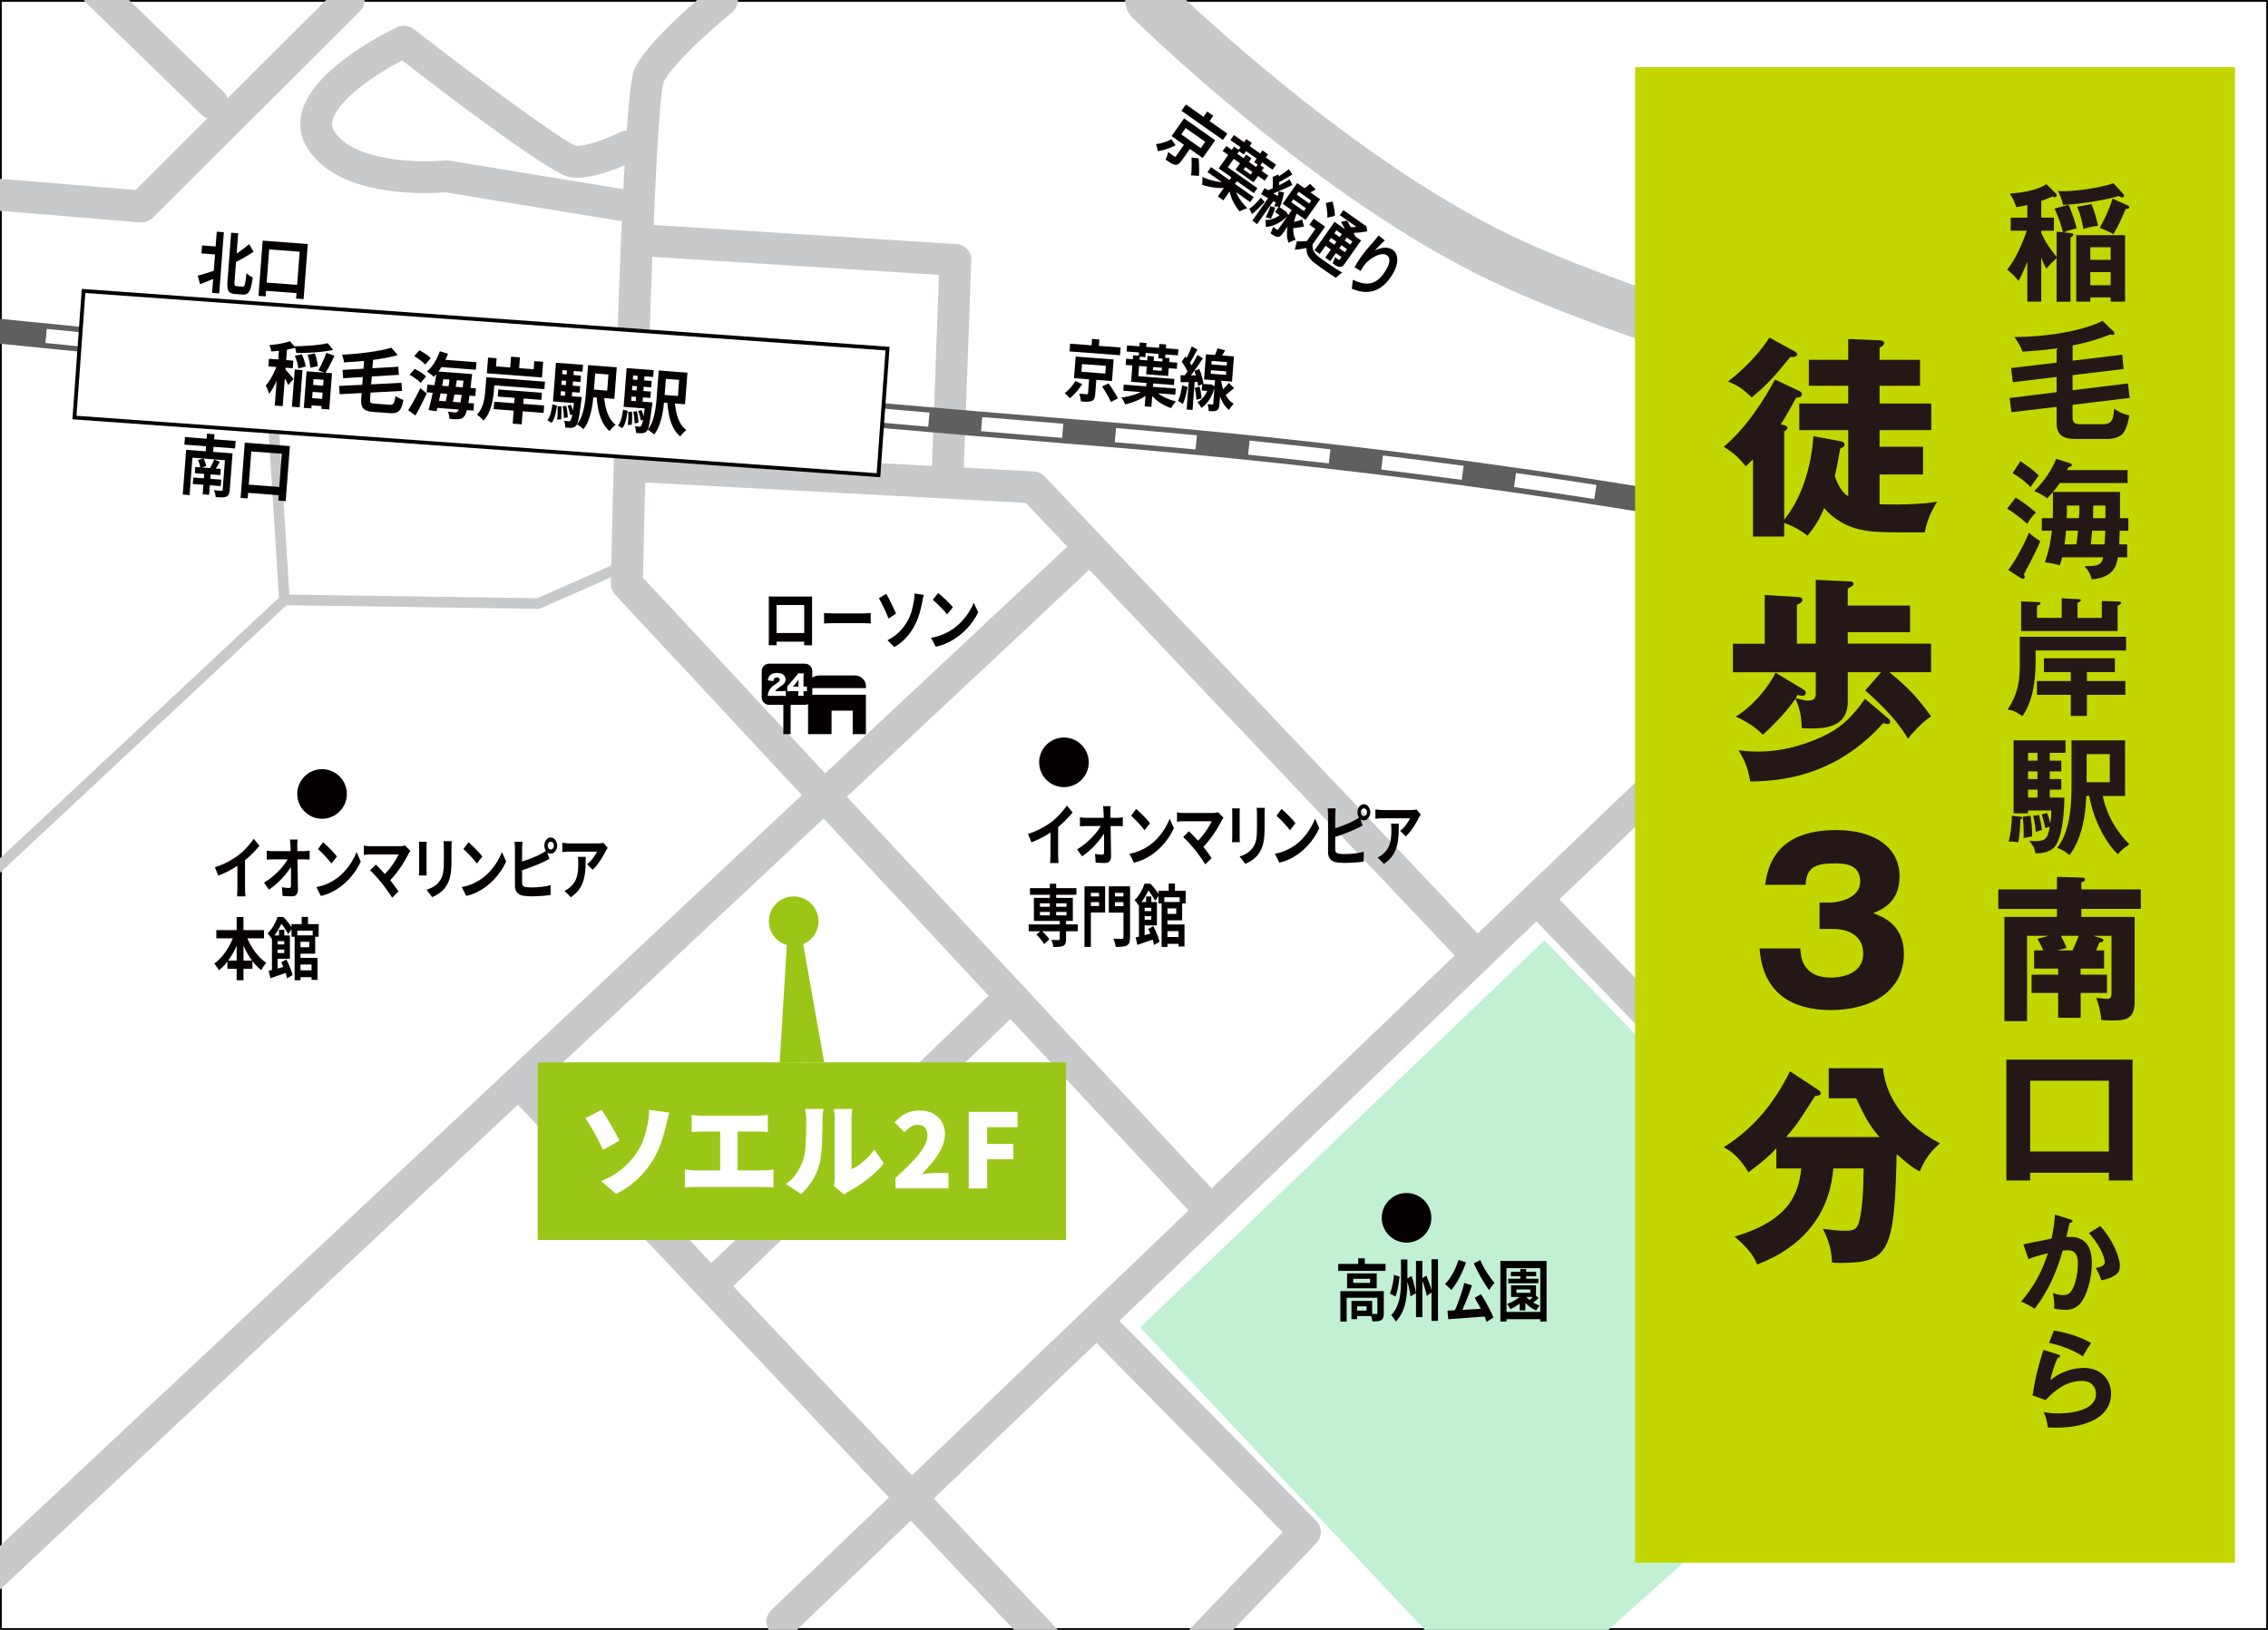 <?xml version="1.0" encoding="UTF-8"?>
<svg xmlns="http://www.w3.org/2000/svg" viewBox="0 0 640 460">
  <rect x="0" y="0" width="640" height="460" fill="#808080" stroke="none"/>
  <defs>
    <style>
      .cls-1 {
        fill: #5f5f5f;
      }

      .cls-2 {
        fill: #040000;
      }

      .cls-3 {
        fill: #c8c9ca;
      }

      .cls-4 {
        fill: #c1f0d4;
      }

      .cls-5 {
        fill: #231815;
      }

      .cls-6 {
        stroke: #000;
        stroke-miterlimit: 10;
      }

      .cls-6, .cls-7 {
        fill: #fff;
      }

      .cls-8 {
        fill: #c3d600;
      }

      .cls-9 {
        fill: #9ac717;
      }
    </style>
  </defs>
  <g id="_レイヤー_12" data-name="レイヤー 12">
    <rect class="cls-6" width="640" height="460"/>
  </g>
  <g id="_レイヤー_9" data-name="レイヤー 9">
    <path class="cls-3" d="M557.8,123.59c-.56,0-1.13-.07-1.71-.21-3.68-.92-90.71-22.82-135.1-43.97-49.74-23.7-99.33-72.37-101.42-74.43-2.75-2.72-2.78-7.15-.06-9.9,2.72-2.75,7.15-2.78,9.9-.07.49.49,50.03,49.09,97.61,71.75,43.12,20.54,131.58,42.8,132.47,43.03,3.75.94,6.03,4.74,5.09,8.49-.8,3.18-3.65,5.3-6.79,5.3Z"/>
    <path class="cls-3" d="M338.74,343.1c-1.21,0-2.41-.48-3.29-1.43l-161.86-173.84c-.8-.86-1.23-1.99-1.21-3.16.68-32.08,3.17-137.35,6.58-145.01,3.64-8.18,20.06-21.64,21.93-23.15,1.93-1.56,4.76-1.27,6.33.66,1.56,1.93,1.27,4.76-.66,6.33-6.34,5.14-17.14,14.99-19.32,19.72-2.2,7.26-4.71,88.72-5.81,139.82l160.62,172.5c1.69,1.82,1.59,4.67-.23,6.36-.87.81-1.97,1.21-3.07,1.21Z"/>
    <path class="cls-3" d="M220.76,462.16c-1.18,0-2.37-.46-3.25-1.39-1.72-1.79-1.66-4.64.14-6.36l299.95-287.33c1.21-1.16,2.98-1.55,4.57-1.01l37.09,12.69c2.35.8,3.61,3.36,2.8,5.71-.8,2.35-3.36,3.61-5.71,2.8l-34.49-11.8L223.88,460.91c-.87.83-1.99,1.25-3.11,1.25Z"/>
    <path class="cls-3" d="M520.71,174.84c-.22,0-.44-.02-.66-.05-2.46-.36-4.16-2.65-3.8-5.11l8.23-55.9c.36-2.46,2.65-4.15,5.11-3.8,2.46.36,4.16,2.65,3.8,5.11l-8.23,55.9c-.33,2.24-2.25,3.85-4.45,3.85Z"/>
    <path class="cls-3" d="M554.06,382.85c-1.18,0-2.35-.46-3.24-1.37l-120.38-124.65c-1.73-1.79-1.68-4.64.11-6.36,1.79-1.72,4.64-1.68,6.36.11l120.38,124.65c1.73,1.79,1.68,4.64-.11,6.36-.87.84-2,1.26-3.13,1.26Z"/>
    <path class="cls-3" d="M338.74,467.62c-1.12,0-2.24-.42-3.11-1.25-1.79-1.72-1.85-4.57-.13-6.36l26.46-27.58-53.76-54.64c-1.74-1.77-1.72-4.62.05-6.36,1.77-1.74,4.62-1.72,6.36.05l56.82,57.75c1.71,1.74,1.73,4.51.04,6.27l-29.49,30.74c-.88.92-2.06,1.38-3.25,1.38Z"/>
    <path class="cls-3" d="M298.37,470.88c-1.19,0-2.39-.47-3.27-1.41l-150.9-159.75c-1.71-1.81-1.63-4.65.18-6.36,1.81-1.71,4.65-1.63,6.36.18l150.9,159.75c1.71,1.81,1.63,4.65-.18,6.36-.87.82-1.98,1.23-3.09,1.23Z"/>
    <path class="cls-3" d="M203.35,364.69c-1.18,0-2.36-.46-3.24-1.38-1.73-1.79-1.67-4.64.12-6.36l81.93-79.01c1.79-1.73,4.64-1.67,6.36.12,1.73,1.79,1.67,4.64-.12,6.36l-81.93,79.01c-.87.84-2,1.26-3.12,1.26Z"/>
    <path class="cls-3" d="M-22.07,467.62c-1.2,0-2.4-.48-3.29-1.42-1.7-1.81-1.6-4.66.21-6.36L304.14,151.51c1.81-1.7,4.66-1.6,6.36.21,1.7,1.81,1.6,4.66-.21,6.36L-18.99,466.4c-.87.81-1.97,1.21-3.07,1.21Z"/>
    <path class="cls-3" d="M413.66,270.97c-1.19,0-2.38-.47-3.27-1.41l-120.92-127.63-109.65-5.88c-2.48-.13-4.39-2.25-4.25-4.73s2.25-4.42,4.73-4.25l111.44,5.97c1.15.06,2.23.56,3.03,1.4l122.16,128.93c1.71,1.8,1.63,4.65-.17,6.36-.87.82-1.98,1.23-3.09,1.23Z"/>
    <path class="cls-3" d="M267.49,136.07c-.06,0-.11,0-.17,0-2.48-.09-4.42-2.18-4.33-4.66l1.96-53.83-82.68-5.21c-2.48-.16-4.36-2.29-4.21-4.77.16-2.48,2.3-4.37,4.77-4.21l87.06,5.49c2.43.15,4.3,2.22,4.21,4.66l-2.12,58.21c-.09,2.43-2.08,4.34-4.49,4.34Z"/>
    <path class="cls-3" d="M178.02,62.79c-.24,0-.49-.02-.73-.06l-51.52-8.43c-1.92.15-7.99.5-14.88-.33-11.71-1.41-19.8-5.42-24.03-11.93-2.12-3.25-2.68-6.96-1.61-10.72,3.5-12.34,24.43-22.52,26.8-23.64,1.53-.72,3.34-.52,4.68.51,19.45,15.07,41.73,31.4,45.77,32.97,2.29.27,8.17-1.73,12.38-3.81,2.23-1.1,4.93-.19,6.03,2.03,1.1,2.23.2,4.92-2.03,6.03-1.93.96-11.88,5.7-18.11,4.59-4.92-.87-27.95-18.01-47.32-32.96-7.56,3.96-17.93,11.03-19.55,16.74-.36,1.27-.21,2.27.49,3.35,5.63,8.64,24.36,8.81,31.1,8.15.39-.04.78-.03,1.17.04l52.07,8.52c2.45.4,4.12,2.71,3.71,5.17-.36,2.21-2.27,3.77-4.44,3.77Z"/>
    <path class="cls-3" d="M39.95,62.79c-.12,0-.25,0-.37-.02l-102.62-8.49c-2.48-.2-4.32-2.38-4.11-4.86.2-2.48,2.38-4.33,4.86-4.11l100.55,8.31L95.22-3.19c1.76-1.75,4.61-1.75,6.36,0,1.75,1.76,1.75,4.61,0,6.36l-58.45,58.29c-.85.84-1.99,1.31-3.18,1.31Z"/>
    <path class="cls-3" d="M59.96,33.65c-1.13,0-2.26-.42-3.13-1.27L24.31.8c-1.78-1.73-1.82-4.58-.09-6.36,1.73-1.78,4.58-1.82,6.36-.09l32.52,31.58c1.78,1.73,1.82,4.58.09,6.36-.88.91-2.05,1.37-3.23,1.37Z"/>
    <path class="cls-3" d="M-53.27,295.55c-.05,0-.1,0-.15,0l-9.52-.98c-.82-.08-1.42-.82-1.34-1.65.08-.82.82-1.41,1.65-1.34l8.84.91,132.51-123.8-2.89-46.09c-.05-.83.58-1.54,1.4-1.59.82-.06,1.54.58,1.59,1.4l2.93,46.8c.03.45-.15.88-.47,1.19l-133.53,124.75c-.28.26-.65.4-1.02.4Z"/>
    <path class="cls-3" d="M151.94,171.84h-.02l-71.69-1.04c-.83-.01-1.49-.69-1.48-1.52.01-.82.68-1.48,1.5-1.48h.02l71.36,1.03,23.49-10.39c.76-.34,1.64,0,1.98.77.33.76,0,1.64-.77,1.98l-23.79,10.52c-.19.08-.4.13-.61.13Z"/>
  </g>
  <g id="_レイヤー_7" data-name="レイヤー 7">
    <g>
      <path class="cls-1" d="M623.22,182.15c-.42,0-.84-.08-1.25-.23-1.03-.39-104.99-39.5-318.86-56.56-140.09-11.17-389.23-37.14-391.73-37.4-1.92-.2-3.32-1.92-3.12-3.84.2-1.92,1.92-3.3,3.84-3.12,2.5.26,251.56,26.21,391.56,37.38,112.31,8.96,193.48,23.96,241.79,34.96,52.47,11.95,77.96,21.64,79.01,22.04,1.8.69,2.71,2.72,2.01,4.52-.53,1.39-1.86,2.25-3.27,2.25Z"/>
      <g>
        <path class="cls-7" d="M624.37,181.24l-1.87-.72s-3.01-1.15-8.88-3.09l-1.9-.63,1.25-3.8,1.9.63c5.97,1.97,8.94,3.1,9.06,3.15l1.87.72-1.43,3.73Z"/>
        <path class="cls-7" d="M597.54,172.44l-1.92-.56c-5.75-1.67-11.87-3.37-18.19-5.04l-1.93-.51,1.02-3.87,1.93.51c6.35,1.68,12.5,3.38,18.28,5.06l1.92.56-1.12,3.84ZM561.08,162.68l-1.94-.47c-5.98-1.45-12.17-2.9-18.39-4.29l-1.95-.44.88-3.9,1.95.44c6.25,1.4,12.46,2.85,18.46,4.31l1.94.47-.94,3.89ZM524.24,154.33l-1.96-.41c-6.06-1.26-12.29-2.51-18.52-3.71l-1.96-.38.76-3.93,1.96.38c6.25,1.21,12.5,2.46,18.58,3.72l1.96.41-.81,3.92ZM487.16,147.11l-1.97-.35c-6.13-1.1-12.39-2.18-18.62-3.22l-1.97-.33.66-3.95,1.97.33c6.24,1.04,12.52,2.13,18.67,3.23l1.97.35-.71,3.94ZM449.89,140.84l-1.98-.31c-6.18-.96-12.47-1.9-18.69-2.79l-1.98-.28.57-3.96,1.98.28c6.23.89,12.53,1.83,18.73,2.79l1.98.31-.61,3.95ZM412.49,135.42l-1.98-.26c-6.21-.82-12.52-1.63-18.75-2.39l-1.99-.24.49-3.97,1.99.24c6.24.76,12.56,1.57,18.79,2.4l1.98.26-.53,3.97ZM374.98,130.78l-1.99-.22c-6.19-.7-12.51-1.38-18.79-2.03l-1.99-.21.41-3.98,1.99.21c6.29.65,12.63,1.34,18.83,2.04l1.99.22-.45,3.97ZM337.38,126.85l-1.99-.19c-6.26-.59-12.59-1.16-18.82-1.7l-1.99-.17.34-3.99,1.99.17c6.25.54,12.59,1.11,18.86,1.7l1.99.19-.38,3.98ZM299.71,123.58l-1.99-.16c-6.12-.49-12.42-1.01-18.88-1.56l-1.99-.17.34-3.99,1.99.17c6.46.54,12.76,1.06,18.87,1.56l1.99.16-.32,3.99ZM261.94,120.43l-1.99-.17c-6.19-.53-12.48-1.08-18.87-1.65l-1.99-.18.35-3.98,1.99.18c6.39.57,12.68,1.12,18.86,1.65l1.99.17-.34,3.99ZM224.2,117.1l-1.99-.18c-6.23-.56-12.52-1.13-18.87-1.72l-1.99-.18.37-3.98,1.99.18c6.34.58,12.63,1.15,18.86,1.71l1.99.18-.36,3.98ZM186.48,113.65l-1.99-.19c-6.26-.58-12.54-1.17-18.84-1.76l-1.99-.19.37-3.98,1.99.19c6.29.59,12.58,1.18,18.83,1.76l1.99.18-.37,3.98ZM148.78,110.11l-1.99-.19c-6.31-.6-12.61-1.2-18.88-1.8l-1.99-.19.38-3.98,1.99.19c6.27.6,12.57,1.2,18.88,1.8l1.99.19-.38,3.98ZM111.04,106.49l-1.99-.19c-6.33-.61-12.62-1.22-18.85-1.83l-1.99-.19.39-3.98,1.99.19c6.23.61,12.52,1.22,18.85,1.83l1.99.19-.39,3.98ZM73.34,102.81l-1.99-.2c-6.38-.63-12.67-1.25-18.85-1.86l-1.99-.2.39-3.98,1.99.2c6.18.61,12.47,1.23,18.85,1.86l1.99.2-.39,3.98ZM35.64,99.08l-1.99-.2c-6.44-.64-12.74-1.27-18.85-1.88l-1.99-.2.4-3.98,1.99.2c6.11.61,12.4,1.24,18.85,1.88l1.99.2-.4,3.98ZM-2.06,95.31l-22.83-2.31.4-3.98,22.83,2.31-.4,3.98ZM-39.76,91.48l-1.99-.2c-6.96-.71-13.27-1.36-18.85-1.93l-1.99-.2.41-3.98,1.99.21c5.58.57,11.89,1.22,18.85,1.93l1.99.2-.41,3.98Z"/>
      </g>
    </g>
    <g>
      <rect class="cls-7" x="22.01" y="90.21" width="227.46" height="35.82" transform="translate(8.08 -9.43) rotate(4.1)"/>
      <path class="cls-2" d="M248.39,134.69l-.54-.04L20.44,118.34l2.64-36.8.54.04,227.41,16.31-2.64,36.8ZM21.59,117.35l225.8,16.2,2.49-34.65L24.08,82.69l-2.49,34.65Z"/>
    </g>
  </g>
  <g id="_レイヤー_8" data-name="レイヤー 8">
    <polygon class="cls-4" points="435.82 265.39 321.75 374.63 425.78 485.18 544.84 378.35 435.82 265.39"/>
  </g>
  <g id="_レイヤー_2" data-name="レイヤー 2">
    <g>
      <path class="cls-2" d="M78.43,102.33l1.33.66c-.21.69-.46,1.42-.75,2.17-.28.76-.59,1.5-.92,2.25-.33.74-.68,1.44-1.04,2.08s-.74,1.2-1.12,1.68c-.08-.35-.21-.75-.4-1.2s-.36-.83-.52-1.15c.45-.51.9-1.14,1.34-1.88s.84-1.51,1.2-2.33c.36-.81.66-1.57.88-2.28ZM75.9,101.26l6.88.52-.16,2.15-6.88-.52.16-2.15ZM81.82,96.29l1.57,1.82c-.66.21-1.38.38-2.16.53-.78.15-1.57.27-2.36.36-.8.09-1.57.16-2.32.2-.02-.24-.09-.54-.19-.9s-.22-.65-.33-.89c.7-.07,1.41-.15,2.12-.26.71-.11,1.38-.23,2.02-.38.64-.14,1.19-.31,1.66-.48ZM78.81,97.61l2.25.17-1.28,16.85-2.25-.17,1.28-16.85ZM80.51,104.28c.11.12.28.29.5.53.22.24.46.5.7.79.25.29.47.55.67.79.2.24.35.43.45.56l-1.5,1.73c-.09-.23-.21-.51-.38-.83-.16-.32-.34-.65-.53-.99-.19-.34-.37-.67-.55-.97-.18-.31-.33-.56-.46-.76l1.09-.84ZM83.17,104.28l2.19.17-.8,10.51-2.19-.17.8-10.51ZM92.48,96.86l1.52,1.9c-.98.22-2.06.39-3.23.52-1.17.12-2.37.21-3.6.27-1.23.05-2.42.08-3.57.07-.02-.26-.08-.57-.18-.95-.1-.38-.2-.69-.3-.94.83-.02,1.67-.04,2.53-.08.86-.03,1.7-.09,2.53-.16.83-.07,1.6-.16,2.33-.26.72-.11,1.38-.23,1.96-.37ZM83.19,100.43l1.96-.45c.27.53.5,1.12.71,1.77.2.65.34,1.21.41,1.69l-2.09.54c-.03-.48-.14-1.06-.33-1.73-.19-.67-.41-1.27-.67-1.81ZM86.51,104.79l7.18.54-.78,10.23-2.23-.17.62-8.2-2.81-.21-.63,8.29-2.13-.16.79-10.33ZM86.82,100.14l2.01-.39c.22.56.41,1.18.56,1.85.15.67.25,1.24.29,1.73l-2.14.46c0-.49-.08-1.08-.22-1.76s-.31-1.31-.51-1.88ZM87.12,112.28l4.75.36-.15,2.04-4.75-.36.15-2.04ZM87.32,108.56l4.75.36-.15,1.96-4.75-.36.15-1.95ZM92.08,99.58l2.3.82c-.27.58-.55,1.17-.85,1.77-.29.6-.58,1.17-.88,1.7-.29.53-.58,1-.85,1.41l-1.95-.77c.26-.45.53-.95.8-1.51.27-.56.53-1.14.78-1.73.25-.6.46-1.15.64-1.68Z"/>
      <path class="cls-2" d="M95.68,108.92l17.62-.87.15,2.28-17.62.93-.14-2.34ZM110.4,98.12l1.85,2.09c-1.07.31-2.22.58-3.45.81-1.23.23-2.51.43-3.83.59-1.32.16-2.64.3-3.98.41s-2.65.2-3.92.26c0-.21-.05-.45-.11-.72s-.13-.53-.21-.79c-.08-.26-.16-.48-.24-.66,1.25-.06,2.51-.15,3.8-.27,1.29-.12,2.54-.26,3.76-.43,1.22-.17,2.37-.36,3.45-.57,1.08-.21,2.04-.45,2.87-.72ZM96.68,104.4l15.71-.89.17,2.28-15.72.95-.16-2.34ZM102.81,101.06l2.49.19-.86,11.27c-.03.39-.02.67.03.87.05.19.19.32.41.39s.55.12.99.15c.12,0,.31.02.57.04.26.02.56.04.9.07.34.03.67.05,1,.08.33.03.62.05.9.07.27.02.48.04.63.05.39.03.69-.02.9-.13.22-.12.38-.36.5-.72.11-.37.23-.91.33-1.64.28.22.64.44,1.08.65s.84.37,1.18.48c-.2,1-.44,1.79-.72,2.35-.28.57-.68.96-1.19,1.16-.51.21-1.2.28-2.06.21-.15,0-.37-.03-.67-.05-.3-.02-.63-.05-1.01-.08-.37-.03-.74-.06-1.11-.08-.37-.03-.69-.05-.99-.07-.29-.02-.51-.04-.64-.05-.98-.07-1.75-.24-2.29-.5-.54-.25-.9-.66-1.08-1.21s-.23-1.29-.16-2.24l.86-11.27Z"/>
      <path class="cls-2" d="M115.17,115.8c.33-.51.7-1.11,1.09-1.78.39-.68.79-1.4,1.2-2.18.41-.77.78-1.54,1.14-2.3l1.81,1.48c-.31.69-.64,1.39-.99,2.11-.36.72-.72,1.44-1.08,2.14-.37.71-.73,1.38-1.08,2l-2.07-1.48ZM115.56,105.76l1.47-1.65c.37.17.76.38,1.17.62.4.24.79.49,1.15.76.36.27.65.52.88.75l-1.54,1.83c-.21-.24-.49-.51-.83-.79-.34-.28-.72-.55-1.12-.82-.4-.26-.79-.5-1.16-.7ZM116.88,100.5l1.47-1.65c.37.19.76.41,1.17.67.41.26.8.52,1.17.79.37.27.65.53.86.79l-1.56,1.79c-.21-.24-.49-.51-.83-.79-.35-.29-.72-.57-1.12-.86s-.79-.53-1.16-.73ZM120.58,108.56l13.72,1.04-.17,2.17-13.72-1.04.17-2.17ZM124.12,99.13l2.31.7c-.49,1.29-1.08,2.51-1.79,3.67s-1.45,2.12-2.23,2.86c-.14-.14-.32-.31-.55-.5-.23-.19-.47-.38-.72-.57-.25-.19-.47-.33-.66-.44.77-.64,1.47-1.46,2.1-2.49.63-1.02,1.15-2.1,1.54-3.23ZM123.31,104.82l2.19.17c-.16.91-.34,1.87-.54,2.87-.2,1-.4,1.99-.6,2.98-.2.99-.4,1.93-.6,2.82-.2.89-.39,1.7-.56,2.4l-2.26-.33c.2-.71.41-1.51.62-2.4.22-.89.43-1.82.63-2.8s.41-1.95.6-2.92c.19-.98.37-1.91.51-2.79ZM122.79,113.03l10.97.83-.15,2.03-10.97-.83.15-2.04ZM123.93,101.42l10.51.8-.16,2.13-10.51-.8.16-2.13ZM124.27,104.89l7.42.56-.16,2.05-7.42-.56.16-2.05ZM127.04,105.87l2.07.16c-.11.69-.22,1.41-.34,2.17s-.25,1.52-.38,2.28c-.14.76-.27,1.47-.41,2.14-.13.67-.26,1.28-.38,1.82l-2.03-.15c.12-.55.25-1.17.38-1.86.13-.69.27-1.4.41-2.16.14-.75.26-1.5.37-2.26.11-.75.21-1.47.3-2.14ZM131.03,105.41l2.21.17c-.03.25-.06.46-.07.62s-.03.28-.05.36c-.21,1.88-.41,3.48-.58,4.78s-.35,2.37-.52,3.21c-.16.84-.33,1.49-.5,1.96-.17.47-.34.8-.52,1-.25.3-.51.5-.77.61-.26.1-.56.16-.9.19-.31.03-.69.03-1.13,0s-.91-.08-1.4-.13c0-.29-.03-.63-.1-1.01-.08-.38-.19-.71-.33-.99.44.06.83.11,1.19.15.36.04.64.07.83.08.16.01.3,0,.41-.03.12-.03.22-.11.33-.24.14-.13.28-.42.42-.85.13-.43.27-1.04.42-1.84.15-.8.3-1.82.46-3.06.16-1.24.34-2.75.54-4.51l.04-.46Z"/>
      <path class="cls-2" d="M137.26,106.46l2.39.18-.29,3.77c-.05.64-.13,1.33-.26,2.07-.12.74-.29,1.49-.51,2.25-.22.76-.5,1.48-.86,2.16-.35.68-.79,1.29-1.31,1.82-.11-.17-.27-.36-.5-.58-.22-.22-.46-.43-.7-.64-.24-.21-.45-.37-.62-.48.61-.64,1.08-1.35,1.39-2.13.32-.79.55-1.58.68-2.4.13-.81.23-1.57.28-2.27l.29-3.75ZM137.73,100.92l2.41.18-.18,2.31,10.63.81.18-2.31,2.51.19-.34,4.43-15.55-1.18.34-4.43ZM138.58,106.56l15.2,1.16-.16,2.11-15.2-1.15.16-2.12ZM139.47,113.37l14.08,1.07-.16,2.09-14.08-1.07.16-2.1ZM140.61,109.91l12.3.94-.15,2.01-12.3-.94.15-2.01ZM144.2,100.67l2.53.19-.31,4.03-2.53-.19.31-4.03ZM145.33,110.89l2.55.2-.66,8.67-2.55-.19.66-8.68Z"/>
      <path class="cls-2" d="M155.88,114.12l1.3.34c-.09.62-.19,1.24-.31,1.85-.12.61-.28,1.18-.47,1.7-.19.52-.44.96-.75,1.33l-1.19-.75c.41-.5.73-1.15.94-1.96.21-.8.38-1.63.48-2.51ZM156.18,111.45l6.82.52-.14,1.85-6.82-.52.14-1.86ZM156.87,102.38l7.66.58-.15,1.93-5.66-.43-.6,7.96-1.99-.15.75-9.89ZM157.34,114.69l1.06-.02c.04.58.05,1.21.04,1.9-.01.69-.04,1.29-.1,1.79l-1.13.05c.08-.5.13-1.1.15-1.78.02-.69.01-1.33-.02-1.94ZM157.57,108.53l6.16.47-.14,1.81-6.16-.47.14-1.81ZM157.79,105.54l6.16.47-.14,1.79-6.16-.47.14-1.79ZM158.75,114.65l1.03-.1c.13.52.24,1.08.31,1.7.07.62.12,1.14.12,1.56l-1.09.16c0-.44-.02-.97-.09-1.59-.07-.62-.16-1.2-.28-1.73ZM162.16,111.91l2.01.15c-.05.42-.08.7-.1.81-.2,1.6-.38,2.9-.54,3.9-.16,1-.31,1.76-.45,2.28-.15.52-.32.88-.5,1.08-.19.21-.39.36-.59.45s-.43.14-.68.16c-.2.03-.46.03-.78.01s-.66-.05-1.02-.09c0-.29-.02-.62-.08-.99-.06-.37-.15-.67-.26-.92.26.05.5.08.72.1.21.02.38.04.52.05.12,0,.22,0,.3-.03.08-.03.17-.09.25-.17.12-.12.23-.41.35-.86.11-.45.24-1.12.38-2.02.14-.9.29-2.1.44-3.6l.03-.34ZM160.05,103.76l1.93.15-.68,8.99-1.93-.15.68-9ZM160.14,114.48l.96-.25c.18.41.34.86.49,1.34.14.48.24.89.3,1.24l-1.03.32c-.04-.37-.13-.79-.26-1.29-.14-.5-.29-.96-.46-1.37ZM165.93,103.04l2.19.17-.58,7.7c-.06.8-.15,1.65-.26,2.57-.12.91-.28,1.84-.5,2.76-.22.93-.5,1.81-.84,2.64s-.78,1.58-1.29,2.24c-.12-.13-.3-.28-.53-.46s-.46-.35-.69-.51c-.23-.17-.44-.29-.6-.37.62-.81,1.11-1.73,1.45-2.77.34-1.04.59-2.1.74-3.19.16-1.09.27-2.12.34-3.07l.58-7.7ZM167.06,103.13l6.98.53-.68,8.91-6.98-.53.17-2.17,4.8.37.34-4.55-4.8-.37.17-2.19ZM170.38,111.27c.1,1.21.26,2.37.5,3.47s.59,2.09,1.05,2.97c.46.88,1.06,1.6,1.79,2.16-.17.13-.37.3-.59.52s-.43.43-.63.65c-.2.22-.36.44-.48.64-.84-.72-1.52-1.59-2.03-2.62-.51-1.03-.89-2.18-1.15-3.47s-.43-2.67-.54-4.16l2.08-.16Z"/>
      <path class="cls-2" d="M175.82,115.63l1.3.34c-.09.62-.19,1.24-.31,1.85-.12.61-.28,1.18-.47,1.7-.19.52-.44.96-.75,1.33l-1.19-.75c.41-.5.73-1.15.94-1.95.21-.8.38-1.64.48-2.51ZM176.12,112.97l6.82.52-.14,1.85-6.82-.52.14-1.86ZM176.81,103.89l7.66.58-.15,1.93-5.66-.43-.6,7.96-1.99-.15.75-9.89ZM177.28,116.21l1.06-.02c.04.58.05,1.21.04,1.9-.01.69-.04,1.29-.1,1.79l-1.13.05c.08-.5.13-1.1.15-1.78.02-.69.01-1.33-.02-1.94ZM177.51,110.04l6.16.47-.14,1.81-6.16-.47.14-1.81ZM177.74,107.05l6.16.47-.14,1.79-6.16-.47.14-1.79ZM178.69,116.17l1.03-.1c.13.52.24,1.08.31,1.7.07.61.12,1.13.12,1.56l-1.09.16c0-.44-.02-.97-.09-1.59-.07-.62-.16-1.2-.28-1.73ZM182.1,113.42l2.01.15c-.05.42-.08.7-.1.81-.2,1.6-.38,2.9-.54,3.9-.16,1-.31,1.76-.45,2.28-.15.52-.31.88-.5,1.08-.19.21-.39.36-.58.45-.2.09-.43.14-.68.16-.2.03-.46.03-.78.01s-.66-.05-1.02-.09c0-.29-.02-.62-.08-.99s-.15-.67-.26-.92c.26.05.5.08.72.11.21.02.38.04.52.05.12,0,.22,0,.3-.03.08-.03.17-.08.25-.17.12-.12.23-.41.35-.86.11-.45.24-1.12.38-2.02.14-.9.29-2.1.44-3.6l.03-.34ZM180,105.28l1.93.15-.68,8.99-1.93-.15.68-9ZM180.08,116l.96-.25c.18.41.34.86.49,1.34.14.48.24.89.3,1.24l-1.03.32c-.04-.37-.13-.79-.26-1.29-.14-.5-.29-.96-.46-1.37ZM185.87,104.56l2.19.17-.58,7.7c-.06.8-.15,1.65-.26,2.57-.12.91-.28,1.84-.5,2.76-.22.93-.5,1.81-.84,2.64s-.78,1.58-1.29,2.24c-.12-.13-.3-.28-.53-.46-.23-.18-.46-.35-.69-.51-.23-.16-.44-.29-.6-.37.62-.81,1.11-1.73,1.45-2.77.34-1.04.59-2.1.74-3.19.16-1.09.27-2.12.34-3.07l.58-7.7ZM187.01,104.65l6.98.53-.68,8.91-6.98-.53.17-2.17,4.8.37.35-4.55-4.8-.37.17-2.19ZM190.32,112.78c.1,1.21.26,2.37.5,3.47s.59,2.09,1.05,2.97c.46.88,1.06,1.6,1.79,2.16-.17.13-.37.31-.59.52-.22.21-.43.43-.63.65-.2.23-.36.44-.48.64-.84-.72-1.52-1.59-2.03-2.62-.51-1.03-.89-2.18-1.15-3.47s-.44-2.67-.54-4.16l2.08-.16Z"/>
    </g>
    <g>
      <path class="cls-2" d="M52.53,126.95l11.66.89-.16,2.08-9.73-.74-.8,10.55-1.93-.15.96-12.64ZM52.19,123.36l14.3,1.09-.16,2.12-14.3-1.09.16-2.12ZM54.54,134.77l7.89.6-.14,1.82-7.89-.6.14-1.82ZM55.11,131.78l7.2.55-.13,1.76-7.2-.55.13-1.76ZM55.88,129.82l1.57-.41c.17.32.32.68.46,1.08.14.4.24.76.3,1.05l-1.66.5c-.04-.31-.13-.67-.26-1.09-.13-.42-.27-.8-.42-1.14ZM57.69,132.85l1.82.14-.51,6.67-1.82-.14.51-6.67ZM58.42,122.39l2.11.16-.49,6.46-2.11-.16.49-6.46ZM60.45,129.67l1.59.66c-.25.44-.5.86-.74,1.27-.24.41-.47.76-.69,1.06l-1.33-.6c.13-.22.28-.47.42-.75.15-.28.28-.56.41-.84.13-.28.24-.55.33-.79ZM63.64,127.8l1.98.15-.79,10.36c-.04.54-.14.96-.29,1.25-.15.29-.39.49-.73.62-.35.14-.76.21-1.24.2-.48,0-1.05-.03-1.7-.08-.02-.29-.08-.63-.17-1-.1-.38-.2-.7-.31-.98.27.03.54.07.82.1.28.03.53.06.76.07.23.01.38.02.46.03.15.01.25,0,.31-.06.06-.05.09-.15.1-.29l.79-10.36Z"/>
      <path class="cls-2" d="M69.08,124.93l12.72.97-1.18,15.54-2.11-.16,1-13.22-8.6-.65-1.01,13.26-2.01-.15,1.18-15.57ZM69.15,136.7l10.97.83-.18,2.33-10.97-.83.18-2.33Z"/>
    </g>
    <g>
      <path class="cls-2" d="M55.79,77.81c.45-.12.98-.26,1.57-.44.6-.18,1.23-.38,1.89-.6.67-.22,1.32-.44,1.98-.66l.21,2.07c-.84.37-1.69.73-2.57,1.08-.88.35-1.67.67-2.4.96l-.69-2.42ZM57.02,69.27l4.78.36-.17,2.25-4.78-.36.17-2.25ZM61.16,65.38l2.01.15-1.31,17.28-2.01-.15,1.31-17.28ZM65.21,65.68l2.01.15-1.04,13.66c-.04.53-.03.87.04,1.02.06.15.25.24.55.26.06,0,.17.01.32.02.15.01.32.02.5.04.18.01.35.03.5.04.15.01.26.02.34.03.21.02.38-.08.51-.29.12-.21.23-.59.32-1.15.09-.56.19-1.34.3-2.35.15.15.33.3.54.46.21.16.42.3.64.42.22.13.42.22.59.28-.16,1.21-.34,2.18-.55,2.91-.21.73-.5,1.26-.86,1.57-.36.31-.85.44-1.46.39-.09,0-.23-.02-.43-.03-.2-.02-.42-.03-.65-.05-.23-.02-.44-.03-.64-.05s-.34-.03-.43-.03c-.61-.05-1.08-.19-1.42-.42s-.55-.61-.65-1.14c-.1-.52-.12-1.22-.05-2.11l1.04-13.64ZM70.31,68.91l1.25,2.15c-.59.4-1.22.79-1.87,1.18-.66.39-1.32.76-1.99,1.12-.67.36-1.32.7-1.96,1-.04-.26-.13-.57-.27-.92-.13-.36-.26-.66-.37-.91.61-.32,1.22-.69,1.85-1.1.62-.41,1.23-.83,1.8-1.27.58-.44,1.1-.86,1.56-1.25Z"/>
      <path class="cls-2" d="M74.13,67.91l12.72.97-1.18,15.54-2.11-.16,1-13.22-8.6-.65-1.01,13.26-2.01-.15,1.18-15.57ZM74.21,79.67l10.97.83-.18,2.33-10.97-.83.18-2.33Z"/>
    </g>
    <g>
      <path class="cls-2" d="M303.46,107.52l1.91.87c-.3.49-.64.98-1.02,1.48-.38.5-.78.96-1.2,1.39s-.82.81-1.23,1.14c-.2-.23-.44-.49-.73-.77-.29-.28-.54-.51-.75-.68.39-.29.77-.62,1.15-1.01.38-.38.74-.79,1.06-1.21.33-.43.59-.83.8-1.21ZM301.97,97l14.25,1.08-.17,2.18-14.25-1.08.17-2.18ZM303.54,100.64l10.71.81-.46,6.1-10.71-.81.46-6.1ZM307.39,106.27l2.03.15-.36,4.79c-.04.57-.14,1.01-.28,1.31-.14.31-.4.53-.78.67-.37.14-.8.2-1.29.2-.49,0-1.06-.03-1.7-.08-.02-.34-.07-.72-.17-1.14-.09-.41-.19-.78-.28-1.09.27.03.55.06.84.09.29.03.56.05.79.07s.38.03.46.03c.14,0,.24-.02.29-.05.05-.04.08-.12.09-.24l.36-4.72ZM305.33,102.74l-.17,2.18,6.73.51.17-2.18-6.73-.51ZM308.17,95.64l2.06.16-.22,2.9-2.06-.16.22-2.9ZM310.98,109.06l1.85-.85c.3.42.62.88.96,1.39.33.51.65,1.01.95,1.51.3.5.54.95.72,1.34l-2,.99c-.14-.38-.36-.82-.63-1.34-.28-.51-.58-1.03-.9-1.56-.32-.53-.63-1.03-.93-1.48Z"/>
      <path class="cls-2" d="M322.91,110l1.37.92c-.42.39-.89.75-1.43,1.08-.53.33-1.1.64-1.7.91-.6.27-1.21.51-1.83.72-.62.21-1.23.37-1.83.49-.07-.2-.17-.41-.29-.65-.12-.24-.25-.47-.38-.7-.14-.23-.27-.42-.39-.58.59-.07,1.19-.17,1.8-.3.61-.13,1.21-.29,1.79-.48.58-.19,1.12-.4,1.61-.64.49-.24.92-.49,1.27-.77ZM317.11,108.55l14.67,1.11-.13,1.72-14.67-1.11.13-1.72ZM317.77,101.25l14.44,1.1-.13,1.74-14.44-1.1.13-1.74ZM318.04,97.48l14.49,1.1-.13,1.72-14.49-1.1.13-1.72ZM319.74,100.26l1.92.14-.44,5.78,10.18.77-.13,1.72-12.09-.92.57-7.5ZM321.61,96.66l1.92.15-.3,3.98-1.92-.15.3-3.98ZM323.54,107.75l1.9.14-.53,6.93-1.9-.14.53-6.93ZM323.82,100.45l1.82.14-.29,3.87,2.46.19.28-3.73,1.92.15-.38,5.04-6.2-.47.39-5.17ZM325.76,110.03c.39.49.91.94,1.55,1.36.64.42,1.35.79,2.13,1.12.78.33,1.58.59,2.41.79-.15.14-.31.32-.49.54s-.34.45-.51.69c-.16.24-.3.45-.4.65-.62-.21-1.23-.47-1.83-.78-.6-.31-1.17-.65-1.71-1.04-.54-.39-1.04-.82-1.49-1.29-.45-.46-.85-.96-1.18-1.48l1.52-.55ZM327.15,97.08l1.93.15-.31,4.05-1.93-.15.31-4.05Z"/>
      <path class="cls-2" d="M333.6,108.78l1.52.44c-.16.9-.35,1.79-.58,2.65-.23.87-.49,1.59-.76,2.18-.1-.1-.23-.2-.4-.32-.16-.11-.33-.22-.51-.33-.17-.11-.33-.19-.45-.25.28-.55.51-1.22.7-2.01.19-.79.35-1.57.47-2.36ZM333.12,105.9c.72.02,1.57.03,2.56.03.98,0,1.98,0,3,0l-.11,1.86c-.95.02-1.9.03-2.85.04-.95,0-1.8.03-2.55.04l-.04-1.98ZM333.46,102.04l1.07-1.46c.25.32.5.67.76,1.05.26.38.5.75.72,1.12.22.37.38.71.47,1.03l-1.16,1.64c-.1-.31-.24-.67-.45-1.06-.2-.4-.43-.8-.68-1.2-.25-.41-.5-.78-.74-1.11ZM337.93,100.19l1.52.95c-.45.68-.94,1.39-1.46,2.14-.52.75-1.04,1.46-1.56,2.15-.52.69-1,1.28-1.46,1.79l-1.06-.8c.33-.41.68-.87,1.05-1.38.37-.51.73-1.05,1.09-1.61.36-.56.7-1.12,1.03-1.69.32-.56.6-1.08.85-1.55ZM336.28,97.8l1.62.83c-.25.48-.52.96-.79,1.46-.28.49-.54.97-.81,1.43-.26.46-.51.85-.74,1.19l-1.24-.72c.22-.38.46-.8.7-1.28.24-.48.48-.97.7-1.49.23-.52.41-.99.55-1.41ZM335.49,107.11l1.67.13-.64,8.47-1.67-.13.64-8.47ZM337.04,104.68l1.4-.54c.18.43.35.9.51,1.41.16.51.29,1,.41,1.47.12.47.19.9.23,1.27l-1.52.64c-.01-.37-.07-.8-.18-1.29-.1-.49-.23-.99-.37-1.51-.14-.51-.3-1-.47-1.46ZM337.13,109.47l1.37-.37c.15.53.28,1.1.38,1.71.1.61.16,1.15.18,1.61l-1.47.42c0-.46-.04-1-.13-1.63-.09-.63-.2-1.21-.33-1.74ZM341.22,108.48l.32.03.29-.02.99.57c-.38,1.51-.91,2.77-1.58,3.78-.67,1.01-1.41,1.77-2.24,2.28-.08-.16-.17-.34-.3-.54-.12-.2-.26-.4-.4-.59-.14-.2-.27-.35-.38-.48.74-.4,1.4-1.01,1.97-1.81.57-.81,1-1.77,1.29-2.89l.02-.32ZM339.25,108.33l2.32.18-.14,1.88-2.32-.18.14-1.88ZM340.31,99.99l7.89.6-.54,7.1-7.89-.6.54-7.11ZM342.95,106.57l1.72.13-.56,7.39c-.04.48-.11.86-.22,1.14-.11.29-.3.49-.57.62-.27.14-.59.22-.95.22-.36,0-.78-.01-1.27-.05-.01-.28-.05-.61-.11-.98s-.13-.7-.21-.99c.28.03.55.06.8.08.26.02.43.03.51.04.11,0,.18,0,.21-.04.04-.04.06-.1.06-.21l.56-7.37ZM341.72,104.48l-.08,1,4.33.33.08-1-4.33-.33ZM341.92,101.87l-.08.98,4.33.33.08-.99-4.33-.33ZM343.55,98.31l2.16.55c-.27.51-.54,1-.83,1.47-.29.47-.55.87-.78,1.21l-1.61-.56c.19-.39.39-.83.59-1.33.2-.49.36-.94.47-1.34ZM344.49,106.77c.07.64.18,1.3.34,1.98.16.68.38,1.34.66,1.99.28.65.64,1.25,1.07,1.8s.95,1.03,1.56,1.41c-.13.13-.27.29-.43.49-.16.2-.32.41-.48.64-.16.23-.28.44-.37.62-.58-.45-1.08-.99-1.5-1.63-.42-.63-.76-1.31-1.03-2.03-.27-.72-.48-1.44-.63-2.15-.15-.71-.26-1.38-.33-2l1.14-1.13ZM346.77,108.08l1.46,1.48c-.51.43-1.02.86-1.55,1.28-.52.42-1,.78-1.42,1.06l-1.06-1.2c.28-.22.57-.48.88-.78.31-.3.61-.62.91-.94s.56-.63.77-.9Z"/>
    </g>
    <g>
      <path class="cls-2" d="M330.54,39.27l1.2,1.72c-.5.27-1.05.51-1.63.75-.58.23-1.17.43-1.74.58s-1.12.27-1.64.35c-.05-.3-.13-.65-.23-1.03-.1-.39-.2-.71-.3-.96.48-.05.98-.14,1.51-.28.52-.14,1.04-.3,1.54-.5.5-.2.94-.41,1.3-.63ZM334.56,40.22l1.66,1.17-2.77,3.93c-.33.47-.63.79-.91.99-.28.19-.62.25-1.01.17-.38-.07-.79-.23-1.21-.49-.42-.26-.89-.57-1.42-.94.16-.3.31-.66.44-1.06.13-.4.24-.76.32-1.08.21.16.44.33.68.51.24.18.45.33.64.46.19.13.31.22.38.26.12.07.21.1.28.1.06,0,.13-.06.2-.16l2.72-3.87ZM334.13,33.41l8.78,6.18-3.52,5-8.78-6.18,3.52-5ZM334.59,36.13l-1.26,1.79,5.52,3.89,1.26-1.79-5.52-3.88ZM334.65,29.48l11.69,8.23-1.26,1.79-11.69-8.23,1.26-1.79ZM336.22,44.45l2.02.22c.05.51.08,1.07.11,1.68.03.61.04,1.2.04,1.78,0,.58-.02,1.09-.06,1.52l-2.23-.17c.07-.4.12-.89.14-1.47.02-.58.03-1.18.03-1.8,0-.62-.02-1.21-.04-1.75ZM340.67,31.48l1.69,1.19-1.67,2.38-1.69-1.19,1.67-2.38Z"/>
      <path class="cls-2" d="M345.98,51.37l.7,1.5c-.56.12-1.15.19-1.78.2-.63.02-1.27-.01-1.92-.09-.65-.07-1.3-.18-1.94-.32-.64-.14-1.25-.31-1.83-.52.04-.21.07-.44.08-.71.02-.27.03-.53.03-.79,0-.26-.01-.5-.04-.7.54.24,1.11.46,1.7.66.6.2,1.19.37,1.79.5.6.13,1.17.23,1.71.28.54.05,1.04.05,1.49-.01ZM341.74,47.16l12.03,8.47-1,1.41-12.03-8.47,1-1.41ZM347.67,49.75l1.56,1.1-4,5.69-1.56-1.1,4-5.69ZM348.24,41.37l1.57,1.11-3.34,4.74,8.35,5.88-1,1.41-9.92-6.98,4.33-6.15ZM346.04,41.21l11.85,8.34-1.01,1.43-11.85-8.34,1.01-1.43ZM348.41,52.85c.09.62.3,1.27.64,1.96.33.69.75,1.37,1.26,2.05.5.68,1.06,1.32,1.66,1.92-.2.04-.43.12-.7.22-.26.1-.52.21-.79.33-.26.12-.49.23-.67.35-.42-.5-.81-1.03-1.17-1.6-.36-.57-.67-1.16-.94-1.77-.27-.61-.47-1.24-.62-1.87-.15-.63-.23-1.26-.26-1.88l1.58.3ZM348.2,38.11l11.89,8.37-1,1.42-11.89-8.37,1-1.42ZM351.65,43.63l1.49,1.05-2.23,3.17,2.02,1.42,2.15-3.06,1.57,1.11-2.91,4.13-5.08-3.58,2.99-4.24ZM351.69,39.24l1.57,1.11-2.3,3.26-1.57-1.11,2.3-3.26ZM356.24,42.44l1.58,1.12-2.34,3.32-1.58-1.12,2.34-3.33Z"/>
      <path class="cls-2" d="M355.79,55.79l1.08,1.16c-.6.7-1.22,1.36-1.86,1.98-.64.62-1.23,1.12-1.77,1.49-.04-.13-.1-.29-.18-.47-.08-.18-.17-.37-.27-.55-.1-.18-.18-.33-.26-.45.52-.33,1.06-.78,1.63-1.36.57-.58,1.1-1.17,1.62-1.79ZM358.27,55.33l1.37.97-4.89,6.95-1.37-.97,4.89-6.94ZM356.85,53.08c.61.38,1.34.83,2.18,1.34.84.51,1.7,1.02,2.57,1.54l-1.05,1.54c-.83-.47-1.65-.95-2.47-1.42-.82-.47-1.56-.9-2.22-1.27l.98-1.73ZM362.48,59.44l.26.19.26.14.56,1c-1.1,1.1-2.2,1.91-3.29,2.44-1.09.53-2.12.8-3.09.81.02-.17.02-.38.02-.62,0-.24-.02-.47-.04-.71-.02-.24-.05-.44-.08-.6.84.04,1.72-.15,2.62-.55.9-.4,1.76-1.01,2.59-1.83l.19-.26ZM358.47,58.19l1.37.38c-.14.54-.32,1.09-.55,1.67-.23.58-.45,1.07-.67,1.47l-1.48-.39c.24-.39.48-.88.73-1.46.25-.59.45-1.14.61-1.66ZM363.9,50.63l.81,1.59c-.73.35-1.52.71-2.35,1.09s-1.64.73-2.44,1.05c-.79.33-1.52.59-2.18.79l-.5-1.23c.49-.18,1.03-.39,1.61-.64.58-.25,1.17-.53,1.77-.82.6-.3,1.18-.61,1.74-.92.56-.32,1.07-.62,1.52-.9ZM364.95,58.68l1.41.99-4.27,6.06c-.28.39-.53.68-.77.87-.24.19-.51.27-.8.25-.31-.01-.62-.11-.93-.29-.31-.18-.67-.41-1.06-.69.13-.25.27-.55.4-.9.14-.35.25-.67.33-.95.22.17.44.33.65.48.21.15.35.25.42.3.09.06.16.09.21.07s.1-.06.16-.14l4.25-6.04ZM359.12,49.93l1.67-.71c.04.4.08.83.12,1.29.03.46.05.9.05,1.33,0,.43-.04.81-.12,1.12l-1.84.82c.08-.32.13-.7.16-1.14.03-.44.04-.9.03-1.38,0-.48-.03-.92-.07-1.34ZM360.84,54.03l1.48.25c-.06.46-.16.96-.29,1.47-.13.52-.26,1.01-.4,1.47s-.29.87-.45,1.2l-1.64-.22c.18-.33.35-.72.51-1.2.16-.47.31-.97.45-1.48.14-.51.25-1.01.34-1.49ZM360.87,58.3l1.9,1.34-1.08,1.54-1.9-1.34,1.08-1.54ZM363.71,47.73l.97,1.54c-.46.28-.94.56-1.42.84-.49.28-.96.55-1.42.81-.46.26-.87.47-1.24.65l-.7-1.26c.38-.21.8-.46,1.25-.74.45-.29.91-.59,1.37-.92.46-.33.86-.63,1.19-.92ZM366.05,51.67l6.47,4.56-4.1,5.83-6.47-4.56,4.1-5.83ZM366.17,59.64c-.27.59-.51,1.21-.72,1.88s-.36,1.35-.46,2.05-.1,1.4,0,2.1c.09.7.29,1.37.62,2.01-.18.05-.38.11-.62.2s-.48.19-.74.31c-.25.12-.47.23-.64.34-.27-.69-.42-1.41-.45-2.16-.03-.76.02-1.52.16-2.27.14-.76.32-1.48.56-2.17.24-.69.48-1.32.73-1.89l1.56-.39ZM367.46,61.94l.5,2.02c-.66.11-1.32.21-1.99.31-.67.1-1.25.16-1.76.19l-.29-1.58c.35-.05.73-.12,1.15-.22.42-.1.84-.21,1.27-.34.42-.13.8-.25,1.13-.38ZM364.96,56.25l-.58.82,3.55,2.5.58-.82-3.55-2.5ZM366.47,54.11l-.57.81,3.55,2.5.57-.81-3.55-2.5ZM369.69,51.89l1.58,1.58c-.49.3-.98.58-1.47.84-.49.25-.92.47-1.29.64l-1.1-1.31c.37-.24.76-.52,1.18-.84.42-.32.79-.62,1.09-.9Z"/>
      <path class="cls-2" d="M370.42,68.95c-.11.71-.01,1.35.28,1.92.29.56.77,1.1,1.41,1.6.38.3.85.65,1.4,1.04.55.4,1.14.8,1.76,1.22.62.42,1.23.82,1.84,1.21.61.39,1.16.72,1.65.99-.16.09-.35.23-.57.4-.22.18-.44.36-.65.55-.21.19-.4.36-.56.51-.43-.25-.91-.56-1.44-.92-.54-.36-1.09-.74-1.65-1.13-.57-.39-1.11-.77-1.63-1.15-.52-.37-.97-.71-1.37-1.02-.76-.6-1.33-1.22-1.7-1.87-.37-.65-.54-1.41-.51-2.29-.53.09-1.06.18-1.59.26-.54.08-1.11.16-1.71.23l.57-2.38c.46.02.96.01,1.51,0,.54-.02,1.07-.07,1.59-.13l1.37.97ZM373.93,63.96l-4.04,5.73-1.52-1.07,2.82-4.01-1.69-1.19,1.21-1.72,3.21,2.26ZM376.59,62.6l6.72,4.73-.95,1.35-5.24-3.69-4.71,6.7-1.48-1.04,5.67-8.05ZM374.33,67.54l5.68,4-.95,1.35-5.68-4,.95-1.35ZM379.14,65.35l1.41,1-5.17,7.35-1.41-1,5.17-7.35ZM374.11,57.31l1.92-.43c.13.42.24.87.34,1.36.09.49.17.97.24,1.44s.08.88.06,1.24l-2.13.5c.04-.34.05-.75.01-1.22-.03-.47-.09-.97-.17-1.48-.07-.51-.17-.98-.27-1.41ZM375.86,65.37l5.68,4-.92,1.3-5.68-4,.92-1.3ZM382.57,66.81l1.51,1.06-4.54,6.45c-.27.38-.52.66-.74.81-.22.16-.49.23-.78.2-.29-.02-.59-.12-.9-.3-.31-.18-.67-.41-1.06-.69.12-.25.25-.54.37-.87.12-.33.21-.62.28-.89.19.15.39.3.6.44.2.14.34.24.41.29.07.05.13.07.19.05.06-.01.11-.06.17-.15l4.52-6.42ZM379.08,59.31l6.29,4.43-1,1.41-6.29-4.42,1-1.41ZM378.39,62.57l1.72-.28c.28.43.57.92.88,1.47.31.55.6,1.1.87,1.64.27.55.48,1.02.63,1.42l-1.87.36c-.12-.39-.3-.86-.55-1.39-.25-.53-.52-1.08-.82-1.66s-.58-1.09-.85-1.57ZM384.8,63.34l.37.26.37.12.31,1.54c-.55.12-1.14.23-1.77.31-.63.08-1.26.13-1.89.14-.63.01-1.23,0-1.79-.06.02-.22.02-.49,0-.81-.02-.32-.03-.58-.05-.78.47.05.96.06,1.49.04.52-.03,1.03-.08,1.51-.16.48-.08.89-.17,1.22-.28l.23-.33Z"/>
      <path class="cls-2" d="M390.77,67.85c-.18.16-.39.36-.64.6-.25.24-.51.5-.78.77-.27.27-.52.53-.77.79-.24.26-.45.5-.62.7.38-.2.78-.37,1.21-.51.43-.14.87-.23,1.31-.28.45-.05.89-.03,1.32.06.43.09.83.26,1.2.52.62.43,1.01,1.05,1.2,1.84.18.79.12,1.7-.18,2.73-.3,1.03-.85,2.11-1.65,3.25-.77,1.1-1.59,1.96-2.44,2.59-.85.63-1.74,1.06-2.66,1.28-.92.22-1.86.27-2.83.13-.97-.13-1.95-.41-2.96-.84l.27-2.51c.83.38,1.63.67,2.4.87.78.2,1.53.25,2.26.16.73-.09,1.44-.37,2.13-.84.69-.47,1.36-1.17,2.02-2.1.56-.8.97-1.52,1.22-2.18.25-.65.34-1.22.28-1.7-.06-.48-.28-.85-.65-1.11-.39-.27-.86-.38-1.43-.33-.56.05-1.15.22-1.77.51-.62.29-1.2.65-1.76,1.1-.56.44-1.03.92-1.41,1.42-.16.21-.33.45-.51.71-.18.26-.37.59-.58.98l-1.71-1.02c.18-.32.4-.73.68-1.21.28-.48.6-.98.97-1.51.25-.36.54-.74.85-1.14.31-.4.64-.8.97-1.21.33-.41.68-.81,1.03-1.21.35-.4.69-.78,1.01-1.14.25-.28.48-.55.7-.83s.41-.52.55-.73l1.74,1.37Z"/>
    </g>
  </g>
  <g id="_素材" data-name="素材">
    <g>
      <path class="cls-2" d="M216.98,168.33c.33.01.65.02.94.03s.55,0,.77,0h8.88c.21,0,.45,0,.74,0s.57-.02.86-.03c-.01.29-.02.6-.02.92,0,.32,0,.63,0,.92v9.31c0,.19,0,.43,0,.71,0,.29,0,.57,0,.85s0,.53,0,.74c0,.21,0,.32,0,.33h-2.23s0-.18,0-.47c0-.29.01-.62.02-1.02,0-.39,0-.76,0-1.1v-8.76h-7.8v9.53c0,.29,0,.56,0,.83s0,.49,0,.67v.31h-2.23s0-.13,0-.32c0-.19.01-.42.02-.7,0-.28.01-.56.02-.85,0-.29,0-.55,0-.78v-10.21c0-.35-.01-.66-.03-.92ZM227.79,178.66v2.43h-9.71v-2.43h9.71Z"/>
      <path class="cls-2" d="M232.54,173c.19.01.44.03.74.05.3.02.62.03.95.05.33.01.63.02.91.02h8.67c.38,0,.73-.02,1.07-.05s.61-.05.82-.07v2.98c-.18-.01-.46-.03-.82-.06s-.72-.04-1.07-.04h-8.67c-.46,0-.94,0-1.42.03-.48.02-.88.04-1.18.07v-2.98Z"/>
      <path class="cls-2" d="M250.08,167.58c.2.33.44.74.69,1.24.26.49.52,1.01.78,1.55.26.54.51,1.05.74,1.55s.42.91.57,1.24l-2.13,1.42c-.19-.52-.41-1.05-.65-1.59-.24-.54-.49-1.07-.73-1.6-.25-.53-.49-1.01-.72-1.44-.23-.44-.44-.81-.62-1.11l2.07-1.25ZM250.42,180.69c1.3-.65,2.4-1.42,3.3-2.32s1.64-1.85,2.22-2.85c.6-1.01,1.04-2.03,1.31-3.04.27-1.01.47-1.91.6-2.7.09-.43.15-.86.18-1.29s.04-.77.03-1.01l2.62.42c-.1.37-.19.76-.28,1.19-.09.42-.16.77-.21,1.04-.2,1.12-.48,2.24-.83,3.37-.35,1.13-.82,2.23-1.41,3.3-.62,1.15-1.39,2.23-2.31,3.23-.92,1-2.01,1.87-3.29,2.6l-1.92-1.94Z"/>
      <path class="cls-2" d="M262.72,180.01c.84-.14,1.63-.33,2.37-.59.74-.25,1.43-.54,2.07-.87.64-.33,1.22-.67,1.74-1.03.92-.65,1.75-1.38,2.52-2.2s1.43-1.68,2-2.58c.57-.89,1.02-1.76,1.36-2.61l1.26,2.68c-.41.85-.91,1.7-1.51,2.55-.6.85-1.27,1.66-2.03,2.42s-1.57,1.45-2.44,2.06c-.55.39-1.14.76-1.78,1.11-.64.35-1.31.66-2.01.93-.71.27-1.44.48-2.2.64l-1.36-2.51ZM264.74,167.36c.28.23.61.51.98.84.38.33.77.69,1.17,1.07.4.39.78.76,1.14,1.13.36.37.65.7.87.99l-1.65,1.98c-.2-.27-.47-.58-.81-.95-.33-.37-.7-.75-1.08-1.14-.39-.39-.77-.77-1.15-1.12-.38-.35-.71-.65-1-.89l1.52-1.9Z"/>
    </g>
    <g>
      <g>
        <path class="cls-2" d="M244.35,193.67c0-1.67-1.36-3.03-3.03-3.03h-10.27c-1.67,0-3.03,1.36-3.03,3.03v.54h16.33v-.54Z"/>
        <polygon class="cls-2" points="228.02 207.19 234.65 207.19 234.65 200.57 240.62 200.57 240.62 207.19 244.35 207.19 244.35 196.07 228.02 196.07 228.02 207.19"/>
      </g>
      <g>
        <path class="cls-2" d="M223.77,193.8h1.54v-.88c0-.34.02-.76.05-1.1-.15.21-.27.37-.47.62l-1.11,1.35Z"/>
        <path class="cls-2" d="M227.14,187.31h-10.11c-1.15,0-2.08.93-2.08,2.08v7.45c0,1.15.93,2.08,2.08,2.08h4.02v8.27h2.05v-8.27h4.04c1.15,0,2.08-.93,2.08-2.08v-7.45c0-1.15-.93-2.08-2.08-2.08ZM221.74,196.43c-.44-.04-.76-.05-1.3-.05h-2.67c-.69,0-.86,0-1.14.03.03-.37.07-.6.16-.9.2-.63.56-1.21,1.1-1.71.29-.27.58-.49,1.35-1.01.65-.44.81-.64.81-.99s-.33-.61-.81-.61c-.37,0-.62.12-.79.38-.11.17-.15.32-.19.64l-1.6-.17c.11-.66.25-1,.56-1.35.43-.51,1.13-.78,2.02-.78,1.03,0,1.81.34,2.19.96.17.27.25.56.25.89,0,.56-.23,1.03-.7,1.42-.25.22-.33.27-1.1.81-.66.46-.94.72-1.12,1.06h1.77c.57,0,.92-.02,1.22-.05v1.44ZM227.72,195.11c-.23-.03-.51-.05-.75-.05h-.23v.38c0,.43.02.65.06.94h-1.57c.04-.26.06-.58.06-.95v-.37h-2.15c-.49,0-.71,0-.99.03v-1.36q.34-.38.73-.84l1.65-1.93c.37-.42.51-.61.71-.91h1.56c-.05.45-.06.75-.06,1.26v2.47h.22c.24,0,.49-.02.75-.06v1.39Z"/>
      </g>
    </g>
  </g>
  <g id="_レイヤー_3" data-name="レイヤー 3">
    <polygon class="cls-9" points="300.83 349.96 151.74 349.96 151.74 338.32 151.74 299.83 300.83 299.83 300.83 349.96"/>
    <polygon class="cls-9" points="225.5 259.99 222.45 260 220.01 299.9 232.56 299.76 225.5 259.99"/>
    <g>
      <path class="cls-7" d="M169.75,313.23c.39.54.81,1.19,1.28,1.96s.94,1.56,1.42,2.39c.48.83.93,1.63,1.35,2.39s.76,1.41,1.03,1.93l-4.67,2.64c-.39-.85-.8-1.7-1.23-2.55-.43-.85-.87-1.67-1.3-2.46-.44-.79-.86-1.53-1.28-2.21-.42-.68-.8-1.26-1.15-1.74l4.55-2.35ZM169.67,333.35c2.32-.97,4.27-2.11,5.84-3.44s2.88-2.72,3.9-4.19c1.06-1.49,1.83-2.98,2.29-4.47.46-1.49.81-2.79,1.04-3.91.17-.81.29-1.6.36-2.36.07-.76.09-1.35.07-1.75l5.71.78c-.19.66-.38,1.36-.57,2.12-.18.75-.33,1.38-.45,1.88-.39,1.68-.89,3.38-1.52,5.09-.63,1.71-1.47,3.38-2.54,5-1.12,1.74-2.5,3.37-4.13,4.88-1.63,1.52-3.57,2.85-5.81,3.99l-4.21-3.62Z"/>
      <path class="cls-7" d="M193.27,330.07c.48.08.99.14,1.52.19.53.05,1.03.07,1.49.07h19.11c.56,0,1.09-.03,1.58-.09.49-.06.92-.12,1.29-.17v5.08c-.43-.06-.92-.1-1.48-.12s-1.02-.03-1.39-.03h-19.11c-.44,0-.93,0-1.46.03-.53.02-1.05.06-1.55.12v-5.08ZM195.18,314.68c.39.06.86.11,1.42.14s1.06.06,1.51.06h15.72c.45,0,.92-.02,1.42-.06.5-.04.98-.09,1.42-.14v4.81c-.46-.04-.95-.07-1.45-.1-.5-.03-.97-.04-1.39-.04h-15.72c-.44,0-.95.02-1.51.04s-1.03.06-1.42.1v-4.81ZM203.22,333v-15.66h4.93v15.66h-4.93Z"/>
      <path class="cls-7" d="M221.78,334.16c1.31-.91,2.36-1.99,3.15-3.25.78-1.26,1.36-2.46,1.73-3.6.21-.6.37-1.35.48-2.26.11-.91.19-1.89.25-2.95.06-1.05.09-2.11.1-3.17,0-1.06.01-2.05.01-2.96,0-.68-.03-1.25-.09-1.71-.06-.46-.13-.89-.23-1.28h5.16c-.08.6-.14,1.12-.17,1.57-.04.44-.06.9-.06,1.36,0,.89,0,1.9-.03,3.04-.02,1.14-.06,2.3-.12,3.48-.06,1.18-.14,2.3-.25,3.35-.11,1.05-.26,1.95-.45,2.68-.45,1.68-1.11,3.24-1.99,4.67-.88,1.43-1.95,2.72-3.21,3.86l-4.29-2.84ZM235.29,334.74c.08-.31.14-.68.19-1.1.05-.43.07-.86.07-1.31v-16.64c0-.71-.09-1.62-.26-2.7h5.22c-.16,1.1-.23,2.01-.23,2.72v14.27c.74-.31,1.48-.73,2.23-1.28.75-.54,1.49-1.17,2.22-1.9.72-.72,1.39-1.51,1.99-2.36l2.7,3.88c-.77.99-1.73,1.98-2.86,2.99-1.13,1-2.3,1.93-3.51,2.77-1.21.84-2.35,1.54-3.44,2.1-.35.19-.63.37-.84.54s-.4.3-.55.42l-2.93-2.41Z"/>
      <path class="cls-7" d="M252.69,335.41v-2.96c1.8-1.64,3.37-3.17,4.73-4.58,1.35-1.41,2.41-2.73,3.16-3.96.75-1.23,1.13-2.36,1.13-3.41,0-.66-.11-1.21-.33-1.67-.22-.46-.55-.8-.97-1.03-.42-.23-.93-.35-1.51-.35-.73,0-1.4.21-1.99.62s-1.15.9-1.67,1.46l-2.81-2.78c1.06-1.14,2.14-1.98,3.23-2.52,1.09-.54,2.4-.81,3.93-.81,1.39,0,2.62.28,3.68.84s1.89,1.35,2.49,2.36.9,2.21.9,3.58c0,1.24-.31,2.5-.94,3.79-.63,1.29-1.44,2.55-2.42,3.8-.99,1.25-2.03,2.43-3.13,3.55.54-.08,1.15-.15,1.81-.2.67-.06,1.24-.09,1.73-.09h3.94v4.35h-14.96Z"/>
      <path class="cls-7" d="M273.37,335.41v-21.61h13.77v4.32h-8.58v4.73h7.37v4.32h-7.37v8.24h-5.19Z"/>
    </g>
    <circle class="cls-9" cx="223.97" cy="259.99" r="7"/>
    <circle class="cls-2" cx="300.23" cy="215.15" r="7"/>
    <g>
      <path class="cls-2" d="M290.11,235.35c1.37-.44,2.61-.96,3.72-1.55,1.11-.59,2.08-1.21,2.93-1.85.53-.41,1.06-.87,1.59-1.4.53-.53,1.03-1.07,1.5-1.62.47-.56.87-1.09,1.19-1.6l1.64,1.96c-.47.57-.98,1.15-1.53,1.73-.55.58-1.13,1.14-1.73,1.67s-1.19,1.02-1.78,1.46c-.58.42-1.22.85-1.94,1.29-.71.44-1.47.86-2.26,1.25-.79.39-1.59.74-2.39,1.04l-.96-2.39ZM296.43,233.16l2.16-.63v8.55c0,.28,0,.58.02.91,0,.33.03.64.04.92.02.29.05.5.08.66h-2.4c.02-.15.04-.37.05-.66.02-.29.03-.59.04-.92.01-.33.02-.63.02-.91v-7.92Z"/>
      <path class="cls-2" d="M303.94,239.71c.79-.47,1.54-.99,2.26-1.58.72-.58,1.38-1.19,1.98-1.82.6-.63,1.13-1.26,1.59-1.89s.83-1.22,1.1-1.78l.99.02.02,2.01c-.3.58-.69,1.19-1.17,1.82-.48.63-1,1.27-1.58,1.9-.58.63-1.19,1.23-1.84,1.8s-1.3,1.06-1.95,1.49l-1.4-1.98ZM304.75,230.67c.22.04.49.07.81.1.32.03.61.04.87.04h8.82c.24,0,.52-.02.84-.05.31-.03.56-.07.75-.1v2.53c-.24-.01-.5-.03-.77-.04s-.5-.02-.71-.02h-8.88c-.27,0-.56,0-.87.02s-.59.03-.87.06v-2.53ZM313.42,227.52c-.03.29-.05.61-.07.95-.01.34-.02.67-.02.97,0,.53.02,1.11.03,1.73,0,.62.02,1.28.04,1.98s.03,1.41.04,2.14c0,.73.02,1.46.03,2.18s.02,1.44.03,2.15c0,.7.02,1.38.03,2.02,0,.61-.13,1.08-.41,1.42-.28.34-.71.5-1.29.5-.46,0-.9,0-1.34-.03-.44-.02-.87-.05-1.31-.08l-.17-2.47c.34.08.7.13,1.08.17.37.04.69.06.94.06.19,0,.33-.06.41-.19.08-.13.12-.33.12-.61v-1.49c0-.56,0-1.17,0-1.81,0-.64-.01-1.3-.02-1.98,0-.68-.02-1.35-.03-2.02,0-.67-.02-1.32-.04-1.94-.01-.62-.03-1.2-.05-1.73-.02-.42-.04-.78-.07-1.09s-.05-.59-.08-.83h2.16Z"/>
      <path class="cls-2" d="M318.71,240.95c.79-.14,1.54-.33,2.23-.59.7-.25,1.35-.54,1.95-.87.6-.33,1.14-.67,1.64-1.03.86-.65,1.65-1.38,2.37-2.2s1.35-1.68,1.88-2.58c.54-.89.96-1.76,1.28-2.61l1.19,2.68c-.38.85-.86,1.7-1.42,2.55-.56.85-1.2,1.66-1.91,2.42-.71.77-1.47,1.45-2.29,2.06-.52.39-1.07.76-1.67,1.11-.6.35-1.23.66-1.89.93-.66.27-1.36.48-2.08.64l-1.28-2.51ZM320.61,228.3c.26.23.57.51.93.84.35.33.72.69,1.1,1.07s.74.76,1.07,1.13c.33.37.61.7.82.99l-1.55,1.98c-.19-.27-.45-.58-.76-.95-.31-.37-.65-.75-1.02-1.14-.36-.39-.72-.77-1.08-1.12-.35-.35-.67-.65-.94-.89l1.43-1.9Z"/>
      <path class="cls-2" d="M345.25,230.77c-.11.15-.21.29-.3.42-.09.13-.16.25-.22.38-.3.61-.66,1.27-1.08,1.98-.42.71-.88,1.42-1.38,2.15-.51.72-1.04,1.42-1.6,2.09-.56.67-1.14,1.28-1.74,1.82l-1.5-1.77c.51-.43.99-.91,1.44-1.43.45-.53.87-1.06,1.26-1.61.39-.54.74-1.08,1.04-1.6.3-.52.56-.99.76-1.42h-8.04c-.2,0-.42,0-.65.02-.23.01-.44.03-.65.06-.2.03-.36.04-.46.06v-2.66c.13.01.3.04.51.08s.42.06.65.08c.22.01.42.02.59.02h8.44c.6,0,1.07-.07,1.41-.21l1.52,1.56ZM337.23,239.87c-.22-.28-.48-.59-.77-.92-.29-.34-.59-.67-.9-1.02-.31-.34-.61-.66-.9-.96-.29-.3-.55-.55-.78-.75l1.61-1.62c.2.19.44.42.72.7.28.28.58.58.89.91.31.33.63.67.96,1.03s.63.7.93,1.04c.33.41.68.84,1.04,1.31.36.47.7.92,1.03,1.37s.61.85.84,1.23l-1.78,1.77c-.21-.36-.48-.77-.81-1.25-.33-.47-.68-.97-1.04-1.47-.37-.51-.71-.97-1.05-1.39Z"/>
      <path class="cls-2" d="M349.86,228.14c0,.23-.02.45-.03.67,0,.22-.01.49-.01.79v6.42c0,.24,0,.52.01.84.01.32.02.59.03.82h-2.2c0-.18.02-.43.04-.76.02-.33.03-.63.03-.91v-6.4c0-.18,0-.41-.01-.69-.01-.29-.03-.54-.05-.77h2.19ZM356.91,227.99c-.01.27-.02.55-.04.86-.02.31-.02.66-.02,1.04v3.76c0,1.01-.04,1.9-.11,2.66-.08.76-.19,1.42-.34,2-.15.57-.34,1.07-.55,1.51-.22.44-.47.85-.75,1.24-.33.46-.72.86-1.16,1.23-.44.36-.87.67-1.32.91-.44.25-.85.45-1.22.6l-1.6-2.09c.76-.21,1.45-.52,2.06-.9.61-.39,1.15-.88,1.6-1.49.26-.37.48-.73.64-1.1.16-.37.29-.78.37-1.22.09-.45.15-.96.18-1.53.04-.57.05-1.22.05-1.96v-3.61c0-.38,0-.73-.02-1.04-.01-.31-.04-.6-.07-.86h2.3Z"/>
      <path class="cls-2" d="M359.74,240.95c.79-.14,1.54-.33,2.23-.59.7-.25,1.35-.54,1.95-.87.6-.33,1.14-.67,1.64-1.03.86-.65,1.65-1.38,2.37-2.2s1.35-1.68,1.88-2.58c.54-.89.96-1.76,1.28-2.61l1.19,2.68c-.38.85-.86,1.7-1.42,2.55-.56.85-1.2,1.66-1.91,2.42-.71.77-1.47,1.45-2.29,2.06-.52.39-1.07.76-1.67,1.11-.6.35-1.23.66-1.89.93-.66.27-1.36.48-2.08.64l-1.28-2.51ZM361.64,228.3c.26.23.57.51.93.84.35.33.72.69,1.1,1.07s.74.76,1.07,1.13c.33.37.61.7.82.99l-1.55,1.98c-.19-.27-.45-.58-.76-.95-.31-.37-.65-.75-1.02-1.14-.36-.39-.72-.77-1.08-1.12-.35-.35-.67-.65-.94-.89l1.43-1.9Z"/>
      <path class="cls-2" d="M376.9,228.16c-.04.29-.07.63-.09,1.01-.02.38-.03.7-.03.97v9.59c0,.41.08.68.24.84s.41.27.75.36c.23.04.5.07.81.08.3.02.62.03.96.03.4,0,.83-.02,1.31-.05s.97-.07,1.46-.12c.49-.05.96-.12,1.39-.21.44-.09.81-.18,1.12-.29v2.77c-.48.09-1.03.16-1.66.22-.63.06-1.27.1-1.92.13-.65.03-1.26.05-1.83.05-.5,0-.97-.02-1.41-.06-.44-.04-.82-.09-1.15-.15-.66-.17-1.17-.48-1.54-.94-.37-.46-.55-1.1-.55-1.91v-10.35c0-.14,0-.33-.01-.57-.01-.24-.02-.49-.04-.74-.02-.25-.04-.47-.07-.67h2.25ZM375.9,234c.49-.13,1-.28,1.55-.46.55-.18,1.1-.38,1.66-.6.56-.22,1.09-.43,1.59-.66.5-.22.95-.44,1.34-.66.27-.13.54-.27.81-.44.27-.17.55-.36.84-.59l.82,2.41c-.29.14-.6.29-.92.46s-.61.31-.86.43c-.45.22-.96.44-1.53.68-.57.24-1.17.48-1.79.71s-1.23.45-1.83.66c-.6.2-1.16.38-1.68.53l-.02-2.49ZM383.06,229.25c0-.42.08-.8.24-1.14s.38-.62.65-.83c.27-.21.58-.31.91-.31s.64.1.91.31.49.48.66.83c.17.34.25.72.25,1.14s-.08.8-.25,1.14c-.17.34-.39.62-.66.83s-.58.31-.91.31-.64-.1-.91-.31c-.27-.21-.49-.48-.65-.83-.16-.34-.24-.72-.24-1.14ZM384,229.25c0,.3.08.56.25.78.17.22.37.32.62.32s.45-.11.62-.32c.17-.21.26-.47.26-.78s-.09-.56-.26-.78c-.17-.22-.38-.32-.62-.32s-.45.11-.62.32c-.17.21-.25.47-.25.78Z"/>
      <path class="cls-2" d="M400.93,229.87c-.08.13-.18.29-.3.48-.12.2-.22.36-.29.5-.23.49-.54,1.06-.93,1.7-.39.64-.81,1.27-1.28,1.9-.47.63-.95,1.16-1.44,1.61l-1.58-1.58c.3-.23.6-.49.9-.8s.57-.62.81-.96c.25-.33.47-.66.65-.96s.33-.58.43-.82h-7.92c-.31,0-.61.01-.9.04-.28.03-.6.06-.96.09v-2.64c.29.05.6.09.91.13.31.04.63.06.94.06h8.19c.14,0,.31,0,.52-.02.2-.01.4-.03.6-.06.2-.03.34-.06.43-.09l1.2,1.41ZM394.73,232.44c0,.94-.02,1.84-.05,2.72s-.11,1.71-.25,2.52c-.14.8-.35,1.57-.65,2.29-.3.72-.71,1.41-1.24,2.05-.53.65-1.2,1.24-2.02,1.79l-1.78-1.81c.24-.1.5-.24.78-.41s.55-.38.82-.64c.49-.42.88-.86,1.18-1.33.3-.47.53-.98.69-1.53s.27-1.15.33-1.8c.06-.65.09-1.37.09-2.14,0-.29,0-.57-.02-.85,0-.27-.04-.56-.09-.86h2.2Z"/>
      <path class="cls-2" d="M290.29,260.9h13.85v1.92h-13.85v-1.92ZM290.65,250.66h13.1v1.88h-13.1v-1.88ZM291.75,253.4h10.99v6.5h-10.99v-6.5ZM292.46,263.77l1.37-1.2c.27.23.55.49.84.8s.56.61.82.9c.26.3.46.58.62.85l-1.47,1.35c-.13-.27-.32-.56-.56-.87s-.5-.64-.78-.96c-.28-.32-.55-.61-.83-.86ZM293.47,254.94v.97h7.48v-.97h-7.48ZM293.47,257.37v.97h7.48v-.97h-7.48ZM296.25,249.41h1.79v9.67h-1.79v-9.67ZM299.04,259.7h1.79v5.34c0,.54-.06.96-.17,1.25-.12.29-.33.51-.65.67-.31.14-.7.22-1.16.26-.46.03-.99.05-1.61.05-.04-.32-.11-.66-.22-1.03s-.22-.69-.34-.97c.27,0,.55,0,.83.02.28.01.53.02.75.02h.45c.13-.01.22-.04.27-.09.04-.04.07-.13.07-.26v-5.26Z"/>
      <path class="cls-2" d="M306.02,250.15h1.81v17.1h-1.81v-17.1ZM306.92,253h3.8v1.62h-3.8v-1.62ZM307.06,250.15h4.79v7.39h-4.79v-1.84h3.08v-3.71h-3.08v-1.84ZM318.03,250.15v1.84h-3.4v3.76h3.4v1.82h-5.14v-7.43h5.14ZM313.94,253h3.83v1.62h-3.83v-1.62ZM317.04,250.15h1.85v14.33c0,.66-.07,1.17-.2,1.53-.13.36-.36.63-.68.81-.33.19-.76.31-1.28.35-.52.04-1.14.07-1.88.07-.02-.22-.07-.47-.14-.75-.07-.29-.15-.57-.24-.85-.09-.29-.18-.53-.28-.73.32.03.65.04.99.05.33,0,.63,0,.89,0h.54c.16,0,.27-.04.33-.1.06-.07.09-.2.09-.39v-14.31Z"/>
      <path class="cls-2" d="M322.95,249.39h.97v.44h.53v.61c-.2.48-.45,1.01-.74,1.59s-.64,1.17-1.03,1.77c-.39.6-.86,1.18-1.4,1.74-.08-.15-.19-.33-.32-.52-.13-.2-.27-.38-.41-.56-.14-.18-.27-.32-.39-.42.47-.44.88-.93,1.23-1.45.35-.53.66-1.06.93-1.61.26-.54.48-1.07.64-1.58ZM320.46,264.57c.44-.09.93-.21,1.5-.36s1.16-.32,1.79-.49c.63-.18,1.26-.35,1.88-.53l.17,1.81c-.83.29-1.67.58-2.52.87-.85.29-1.62.56-2.32.8l-.5-2.09ZM321.39,254.59h1.61v10.54h-1.61v-10.54ZM322.29,254.59h4.18v6.59h-4.18v-1.62h2.58v-3.36h-2.58v-1.62ZM322.45,257.14h3.28v1.44h-3.28v-1.44ZM323.38,249.39h1.22c.31.3.63.64.94,1.02.31.37.61.75.89,1.13s.5.73.68,1.06l-1.16,1.67c-.14-.32-.34-.68-.58-1.09-.25-.41-.52-.82-.81-1.22-.29-.4-.58-.74-.87-1.02h-.3v-1.56ZM323.4,253.02h1.49v2.38h-1.49v-2.38ZM324.02,262.16l1.44-.78c.24.46.48.95.71,1.48.23.53.44,1.05.63,1.57s.32.97.4,1.38l-1.55.89c-.07-.42-.19-.89-.36-1.41-.17-.52-.37-1.05-.59-1.61s-.45-1.06-.69-1.53ZM326.92,251.4h7.66v3.57h-1.7v-1.73h-4.33v1.73h-1.63v-3.57ZM327.79,254.57h1.66v12.67h-1.66v-12.67ZM328.5,254.57h5.09v5.17h-5.09v-1.82h3.42v-1.54h-3.42v-1.8ZM328.5,260.92h5.75v6.21h-1.69v-4.33h-4.06v-1.88ZM328.5,264.45h5.06v1.92h-5.06v-1.92ZM329.78,249.37h1.78v2.96h-1.78v-2.96Z"/>
    </g>
    <circle class="cls-2" cx="90.88" cy="224.08" r="7"/>
    <g>
      <path class="cls-2" d="M60.65,244.75c1.37-.44,2.61-.96,3.72-1.55,1.11-.59,2.08-1.21,2.93-1.85.53-.4,1.06-.87,1.59-1.4.53-.53,1.03-1.07,1.5-1.62.47-.56.87-1.09,1.19-1.6l1.64,1.96c-.47.57-.98,1.15-1.53,1.73-.55.58-1.13,1.14-1.73,1.67-.6.53-1.19,1.02-1.78,1.46-.58.42-1.22.85-1.94,1.29-.71.44-1.47.86-2.26,1.25-.79.39-1.59.74-2.39,1.04l-.96-2.39ZM66.98,242.57l2.16-.63v8.55c0,.28,0,.58.02.91,0,.33.03.64.04.92.02.29.05.5.08.66h-2.4c.02-.15.04-.37.05-.66.02-.29.03-.59.04-.92.01-.33.02-.63.02-.91v-7.92Z"/>
      <path class="cls-2" d="M74.49,249.12c.79-.47,1.54-.99,2.26-1.58.72-.58,1.38-1.19,1.98-1.82.6-.63,1.13-1.26,1.59-1.89s.83-1.22,1.1-1.78l.99.02.02,2.01c-.3.58-.69,1.19-1.17,1.82s-1,1.27-1.58,1.9c-.58.63-1.19,1.23-1.84,1.79-.65.56-1.3,1.06-1.95,1.49l-1.4-1.98ZM75.29,240.08c.22.04.49.07.81.1.32.03.61.04.87.04h8.82c.24,0,.52-.02.84-.05.31-.03.56-.07.75-.1v2.53c-.24-.01-.5-.03-.77-.04-.27-.01-.5-.02-.71-.02h-8.88c-.27,0-.56,0-.87.02-.3.01-.59.03-.87.06v-2.53ZM83.97,236.93c-.03.29-.05.61-.07.95-.01.34-.02.67-.02.97,0,.53.02,1.11.03,1.73,0,.62.02,1.28.04,1.98.02.7.03,1.41.04,2.14,0,.73.02,1.46.03,2.18s.02,1.45.03,2.15c0,.7.02,1.38.03,2.03,0,.61-.13,1.08-.41,1.41-.28.34-.71.5-1.29.5-.46,0-.9,0-1.34-.03-.44-.02-.87-.05-1.31-.08l-.17-2.47c.34.08.7.13,1.08.17.37.04.69.06.94.06.19,0,.33-.06.41-.19.08-.13.12-.33.12-.61v-1.49c0-.56,0-1.17,0-1.81,0-.64-.01-1.3-.02-1.97,0-.68-.02-1.35-.03-2.02,0-.67-.02-1.32-.04-1.94-.01-.62-.03-1.2-.05-1.73-.02-.42-.04-.78-.07-1.09s-.05-.59-.08-.83h2.16Z"/>
      <path class="cls-2" d="M89.26,250.36c.79-.14,1.54-.33,2.23-.59s1.35-.54,1.95-.88c.6-.33,1.14-.67,1.64-1.03.86-.65,1.65-1.38,2.37-2.2.72-.82,1.35-1.68,1.88-2.58.54-.89.96-1.76,1.28-2.61l1.19,2.68c-.38.85-.86,1.7-1.42,2.55-.56.85-1.2,1.66-1.91,2.42-.71.77-1.47,1.45-2.29,2.06-.52.39-1.07.76-1.67,1.11-.6.35-1.23.66-1.89.93-.66.27-1.36.48-2.08.63l-1.28-2.51ZM91.16,237.7c.26.23.57.51.93.84.35.33.72.69,1.1,1.07s.74.76,1.07,1.13c.33.37.61.7.82.99l-1.55,1.98c-.19-.27-.45-.58-.76-.95-.31-.37-.65-.75-1.02-1.14-.36-.39-.72-.77-1.08-1.12-.35-.35-.67-.65-.94-.89l1.43-1.9Z"/>
      <path class="cls-2" d="M115.8,240.17c-.11.15-.21.29-.3.42-.09.13-.16.25-.22.38-.3.61-.66,1.27-1.08,1.97-.42.71-.88,1.43-1.38,2.15-.51.72-1.04,1.42-1.6,2.09-.56.67-1.14,1.28-1.74,1.82l-1.5-1.77c.51-.43.99-.91,1.44-1.44.45-.53.87-1.06,1.26-1.61.39-.54.74-1.08,1.04-1.6.3-.52.56-.99.76-1.42h-8.04c-.2,0-.42,0-.65.02-.23.01-.44.03-.65.06-.2.03-.36.04-.46.06v-2.66c.13.01.3.04.51.08.21.04.42.06.65.08.22.01.42.02.59.02h8.44c.6,0,1.07-.07,1.41-.21l1.52,1.56ZM107.77,249.28c-.22-.28-.48-.59-.77-.92s-.59-.67-.9-1.02c-.31-.34-.61-.66-.9-.96-.29-.3-.55-.55-.78-.75l1.61-1.62c.2.19.44.43.72.7.28.28.58.58.89.91.31.33.63.67.96,1.03.32.36.63.7.93,1.04.33.41.68.84,1.04,1.31.36.47.7.92,1.03,1.37s.61.86.84,1.23l-1.78,1.77c-.21-.36-.48-.77-.81-1.24s-.68-.97-1.04-1.47-.71-.97-1.05-1.39Z"/>
      <path class="cls-2" d="M120.41,237.55c0,.23-.02.45-.03.67,0,.22-.01.48-.01.79v6.42c0,.24,0,.52.01.84.01.32.02.59.03.82h-2.2c0-.18.02-.43.04-.76s.03-.63.03-.91v-6.4c0-.18,0-.41-.01-.69-.01-.29-.03-.54-.05-.77h2.19ZM127.46,237.4c-.01.27-.02.55-.04.86-.02.31-.02.66-.02,1.04v3.76c0,1.01-.04,1.9-.11,2.66-.08.76-.19,1.42-.34,1.99-.15.57-.34,1.07-.55,1.51-.22.44-.47.85-.75,1.24-.33.46-.72.86-1.16,1.22s-.87.67-1.32.91c-.44.25-.85.45-1.22.6l-1.6-2.09c.76-.21,1.45-.52,2.06-.9.61-.38,1.15-.88,1.6-1.49.26-.37.48-.73.64-1.1.16-.37.29-.78.37-1.22s.15-.96.18-1.53.05-1.22.05-1.96v-3.61c0-.38,0-.73-.02-1.04-.01-.31-.04-.6-.07-.86h2.3Z"/>
      <path class="cls-2" d="M130.29,250.36c.79-.14,1.54-.33,2.23-.59s1.35-.54,1.95-.88c.6-.33,1.14-.67,1.64-1.03.86-.65,1.65-1.38,2.37-2.2.72-.82,1.35-1.68,1.88-2.58.54-.89.96-1.76,1.28-2.61l1.19,2.68c-.38.85-.86,1.7-1.42,2.55-.56.85-1.2,1.66-1.91,2.42-.71.77-1.47,1.45-2.29,2.06-.52.39-1.07.76-1.67,1.11-.6.35-1.23.66-1.89.93-.66.27-1.36.48-2.08.63l-1.28-2.51ZM132.19,237.7c.26.23.57.51.93.84.35.33.72.69,1.1,1.07s.74.76,1.07,1.13c.33.37.61.7.82.99l-1.55,1.98c-.19-.27-.45-.58-.76-.95-.31-.37-.65-.75-1.02-1.14-.36-.39-.72-.77-1.08-1.12-.35-.35-.67-.65-.94-.89l1.43-1.9Z"/>
      <path class="cls-2" d="M147.45,237.57c-.04.29-.07.63-.09,1.01s-.03.7-.03.97v9.6c0,.4.08.68.24.84s.41.27.75.36c.23.04.5.07.81.08.3.02.62.03.96.03.4,0,.83-.02,1.31-.05s.97-.07,1.46-.12c.49-.05.96-.12,1.39-.21.44-.09.81-.18,1.12-.29v2.78c-.48.09-1.03.16-1.66.22-.63.06-1.27.1-1.92.13-.65.03-1.26.05-1.83.05-.5,0-.97-.02-1.41-.06-.44-.04-.82-.09-1.15-.15-.66-.16-1.17-.48-1.54-.94-.37-.46-.55-1.1-.55-1.91v-10.36c0-.14,0-.33-.01-.57-.01-.24-.02-.49-.04-.74-.02-.25-.04-.47-.07-.67h2.25ZM146.44,243.4c.49-.13,1-.28,1.55-.46.55-.18,1.1-.38,1.66-.6s1.09-.43,1.59-.66c.5-.22.95-.44,1.34-.65.27-.13.54-.27.81-.44s.55-.36.84-.59l.82,2.41c-.29.14-.6.29-.92.46-.32.17-.61.31-.86.43-.45.22-.96.44-1.53.68-.57.24-1.17.48-1.79.71s-1.23.45-1.83.66c-.6.2-1.16.38-1.68.53l-.02-2.49ZM153.6,238.65c0-.42.08-.8.24-1.14s.38-.62.65-.83c.27-.21.58-.31.91-.31s.64.1.91.31.49.48.66.83c.17.34.25.72.25,1.14s-.08.8-.25,1.14c-.17.34-.39.62-.66.83s-.58.31-.91.31-.64-.1-.91-.31c-.27-.21-.49-.48-.65-.83-.16-.34-.24-.72-.24-1.14ZM154.55,238.65c0,.3.08.56.25.78s.37.32.62.32.45-.11.62-.32c.17-.21.26-.47.26-.78s-.09-.56-.26-.78c-.17-.21-.38-.32-.62-.32s-.45.11-.62.32-.25.47-.25.78Z"/>
      <path class="cls-2" d="M171.48,239.28c-.08.13-.18.29-.3.48-.12.2-.22.36-.29.5-.23.49-.54,1.06-.93,1.7-.39.64-.81,1.27-1.28,1.9-.47.63-.95,1.16-1.44,1.61l-1.58-1.58c.3-.23.6-.49.9-.8.29-.3.57-.62.81-.96s.47-.66.65-.96c.19-.3.33-.58.43-.82h-7.92c-.31,0-.61.01-.9.04-.28.03-.6.06-.96.09v-2.64c.29.05.6.1.91.13.31.04.63.06.94.06h8.19c.14,0,.31,0,.52-.02.2-.01.4-.03.6-.06.2-.03.34-.06.43-.1l1.2,1.41ZM165.28,241.85c0,.94-.02,1.84-.05,2.72-.03.88-.11,1.71-.25,2.52-.14.8-.35,1.57-.65,2.29-.3.72-.71,1.41-1.24,2.05-.53.65-1.2,1.24-2.02,1.79l-1.78-1.81c.24-.1.5-.24.78-.41.27-.17.55-.38.82-.64.49-.42.88-.86,1.18-1.33.3-.47.53-.98.69-1.53s.27-1.15.33-1.8c.06-.65.09-1.37.09-2.14,0-.29,0-.57-.02-.85,0-.27-.04-.56-.09-.87h2.2Z"/>
      <path class="cls-2" d="M66.23,263.34l1.67.66c-.44,1.37-.96,2.67-1.58,3.91-.62,1.24-1.31,2.37-2.07,3.37-.77,1.01-1.59,1.87-2.47,2.57-.1-.19-.23-.4-.39-.64s-.32-.47-.48-.7c-.16-.23-.31-.42-.46-.56.63-.43,1.23-.96,1.81-1.58.58-.62,1.12-1.31,1.62-2.07.5-.76.95-1.56,1.35-2.4s.74-1.7,1.01-2.57ZM61.05,262.5h13.44v2.32h-13.44v-2.32ZM64.17,271.11h7.07v2.32h-7.07v-2.32ZM66.78,258.81h1.93v17.84h-1.93v-17.84ZM69.27,263.39c.36,1.12.84,2.21,1.44,3.28s1.27,2.04,2.03,2.92c.76.88,1.56,1.59,2.4,2.15-.15.15-.32.35-.49.59-.18.24-.35.49-.51.75-.16.26-.3.5-.41.71-.88-.68-1.71-1.52-2.47-2.52-.77-.99-1.45-2.11-2.06-3.33s-1.13-2.51-1.58-3.86l1.66-.68Z"/>
      <path class="cls-2" d="M78.3,258.79h.97v.44h.53v.61c-.2.48-.45,1.01-.74,1.59s-.64,1.17-1.03,1.77c-.39.6-.86,1.18-1.4,1.74-.08-.15-.19-.33-.32-.52-.13-.2-.27-.38-.41-.56-.14-.18-.27-.32-.39-.42.47-.44.88-.93,1.23-1.46.35-.53.66-1.06.93-1.61.26-.54.48-1.07.64-1.58ZM75.81,273.98c.44-.09.93-.21,1.5-.36s1.16-.32,1.79-.49c.63-.18,1.26-.36,1.88-.53l.17,1.81c-.83.29-1.67.58-2.52.87s-1.62.56-2.32.8l-.5-2.09ZM76.74,264h1.61v10.54h-1.61v-10.54ZM77.63,264h4.18v6.59h-4.18v-1.62h2.58v-3.36h-2.58v-1.62ZM77.8,266.55h3.28v1.44h-3.28v-1.44ZM78.73,258.79h1.22c.31.3.63.64.94,1.02.31.38.61.75.89,1.13.28.38.5.73.68,1.06l-1.16,1.67c-.14-.32-.34-.68-.58-1.09-.25-.41-.52-.82-.81-1.22s-.58-.74-.87-1.02h-.3v-1.56ZM78.74,262.42h1.49v2.38h-1.49v-2.38ZM79.37,271.56l1.44-.78c.24.46.48.95.71,1.48s.44,1.05.63,1.57c.19.51.32.97.4,1.38l-1.55.89c-.07-.42-.19-.89-.36-1.41-.17-.52-.37-1.05-.59-1.61s-.45-1.06-.69-1.53ZM82.27,260.81h7.66v3.57h-1.7v-1.73h-4.33v1.73h-1.63v-3.57ZM83.14,263.98h1.66v12.67h-1.66v-12.67ZM83.85,263.98h5.09v5.17h-5.09v-1.82h3.42v-1.54h-3.42v-1.8ZM83.85,270.33h5.75v6.21h-1.69v-4.33h-4.06v-1.88ZM83.85,273.86h5.06v1.92h-5.06v-1.92ZM85.13,258.78h1.78v2.96h-1.78v-2.96Z"/>
    </g>
    <circle class="cls-2" cx="396.91" cy="343.7" r="7"/>
    <g>
      <path class="cls-2" d="M377.63,356.71h13.35v1.96h-13.35v-1.96ZM378.23,364.39h11.13v1.88h-9.35v6.73h-1.78v-8.61ZM380.13,359.39h8.36v4.2h-8.36v-4.2ZM381.37,367.15h1.58v5.15h-1.58v-5.15ZM381.86,360.91v1.16h4.77v-1.16h-4.77ZM382.18,367.15h5.03v4.27h-5.03v-1.54h3.44v-1.2h-3.44v-1.54ZM383.27,355.12h1.87v2.57h-1.87v-2.57ZM388.67,364.39h1.82v6.19c0,.52-.05.94-.15,1.26-.1.32-.3.57-.59.75-.29.17-.64.27-1.05.3-.41.04-.89.06-1.44.06-.03-.32-.1-.68-.21-1.09-.11-.41-.23-.76-.35-1.04.35.01.7.02,1.03.03.33,0,.54,0,.65,0,.12-.01.2-.04.24-.08.04-.04.06-.11.06-.23v-6.16Z"/>
      <path class="cls-2" d="M393.37,359.79l1.57.51c-.07.63-.16,1.29-.26,1.98-.1.68-.23,1.34-.37,1.97-.15.63-.32,1.17-.52,1.64l-1.58-.8c.2-.47.38-.99.53-1.58.15-.58.28-1.19.39-1.83s.19-1.27.25-1.89ZM395.34,355.46h1.81v6.06c0,.99-.04,1.99-.11,3.02-.07,1.03-.22,2.04-.43,3.04-.22,1-.54,1.96-.98,2.87s-1.02,1.75-1.75,2.53c-.09-.19-.21-.4-.37-.63-.16-.23-.32-.45-.49-.66s-.32-.38-.46-.5c.63-.66,1.13-1.37,1.5-2.15.37-.77.65-1.58.83-2.43.18-.85.3-1.71.36-2.57.06-.87.09-1.71.09-2.54v-6.04ZM396.91,360.91l1.43-.78c.18.53.35,1.09.52,1.68s.31,1.16.43,1.71c.13.55.21,1.04.27,1.47l-1.55.89c-.03-.43-.1-.93-.21-1.5-.11-.57-.24-1.16-.4-1.77s-.31-1.18-.49-1.71ZM399.58,355.88h1.79v15.85h-1.79v-15.85ZM401.12,360.88l1.37-.87c.22.49.44,1.03.65,1.6.21.57.4,1.12.57,1.66s.29,1.02.36,1.43l-1.47,1.03c-.06-.43-.17-.92-.33-1.48s-.33-1.13-.52-1.71-.4-1.13-.62-1.65ZM403.96,355.4h1.82v17.38h-1.82v-17.38Z"/>
      <path class="cls-2" d="M411.59,355.57l2.08.72c-.32,1-.71,1.98-1.16,2.95s-.93,1.86-1.44,2.69c-.51.83-1.02,1.55-1.54,2.16-.12-.18-.29-.37-.51-.58s-.44-.42-.67-.63c-.23-.21-.42-.38-.58-.5.53-.52,1.03-1.14,1.51-1.86.48-.72.92-1.51,1.31-2.36s.72-1.71.99-2.58ZM408.46,369.9c.71-.04,1.51-.08,2.4-.12.89-.04,1.83-.09,2.83-.15.99-.06,2-.12,3.03-.18,1.03-.06,2.04-.13,3.05-.19l-.06,2.24c-1.3.1-2.61.2-3.94.3-1.33.1-2.6.19-3.81.28-1.21.08-2.3.16-3.28.24l-.23-2.41ZM413.2,362.09l2.17.67c-.24.74-.51,1.49-.8,2.26s-.58,1.53-.89,2.28c-.3.75-.61,1.46-.91,2.14s-.59,1.29-.87,1.83l-1.7-.67c.27-.58.55-1.23.84-1.93.28-.7.56-1.43.83-2.19.27-.75.52-1.51.74-2.26.23-.75.42-1.47.58-2.14ZM417.72,355.61c.22.56.49,1.13.8,1.73.31.6.65,1.18,1.02,1.76s.74,1.12,1.12,1.63c.38.51.73.97,1.08,1.38-.16.15-.34.34-.53.58-.19.23-.38.48-.56.72-.18.25-.33.48-.44.69-.36-.48-.74-1.02-1.12-1.62-.38-.6-.77-1.23-1.15-1.9s-.74-1.34-1.09-2.02c-.35-.68-.67-1.35-.95-2.01l1.84-.93ZM416.15,366.27l1.76-1.01c.45.68.89,1.42,1.34,2.2.45.79.86,1.56,1.24,2.31.38.75.69,1.44.93,2.06l-1.9,1.25c-.2-.62-.49-1.33-.87-2.12s-.78-1.6-1.22-2.42c-.44-.82-.87-1.58-1.29-2.28Z"/>
      <path class="cls-2" d="M423.39,355.88h13.03v17.12h-1.78v-15.09h-9.53v15.09h-1.72v-17.12ZM424.48,370.26h11.11v2.05h-11.11v-2.05ZM429.8,364.94l1.37.61c-.38.56-.85,1.08-1.39,1.58s-1.12.94-1.73,1.33c-.61.39-1.21.73-1.81,1.01-.06-.13-.15-.28-.27-.46-.12-.18-.24-.36-.36-.54-.12-.18-.23-.32-.33-.44.58-.22,1.15-.48,1.73-.79.57-.31,1.1-.66,1.6-1.04.49-.39.89-.8,1.21-1.24ZM425.62,360.89h8.5v1.29h-8.5v-1.29ZM426.35,358.94h7.13v1.23h-7.13v-1.23ZM426.4,362.76h7.04v3.27h-7.04v-3.27ZM427.92,363.92v.95h3.92v-.95h-3.92ZM428.84,366.08h1.6v3.76h-1.6v-3.76ZM429.01,358.14h1.66v3.52h-1.66v-3.52ZM430.52,365.72c.26.39.6.77,1.02,1.13.42.36.87.67,1.38.94.5.27,1.02.48,1.54.65-.15.16-.32.39-.5.67-.18.29-.33.54-.44.75-.55-.22-1.08-.5-1.6-.86-.52-.36-1-.78-1.44-1.25-.44-.47-.81-.96-1.11-1.47l1.16-.55ZM433.12,365.45l1.09.87c-.32.33-.67.63-1.04.91s-.71.52-1.01.72l-.9-.78c.19-.15.41-.33.64-.53.23-.2.46-.41.67-.62s.4-.4.55-.58Z"/>
    </g>
  </g>
  <g id="_レイヤー_5" data-name="レイヤー 5">
    <polygon class="cls-8" points="461.41 18.95 461.41 441.05 630.68 441.05 630.68 18.95 461.41 18.95 461.41 18.95"/>
    <g>
      <path class="cls-5" d="M580.34,65.4l1.77.14c-.58-2.42-.83-3.17-2.31-6.67l3.9-1.08c1.37,2.85,2.09,5.88,2.31,6.67-1.37.33-2.34.54-3.61,1.12l1.73.18c.32.04.97.11.97.47s-.43.58-.83.76v18.18h-3.93v-12.34c-.94.87-2.02,1.91-2.85,2.99-.69-1.08-.94-1.73-1.48-3.1v12.41h-3.93v-11.29c-1.37,3.54-2.02,4.62-2.49,5.41-1.37-1.62-1.62-1.84-3.17-3.14.94-1.26,3.25-4.36,5.52-11h-4.55v-3.68h4.69v-3.57c-1.08.25-1.88.43-3.1.61-.33-1.05-.97-2.53-1.84-3.82,2.92-.22,7.54-.79,10.32-2.67l2.67,2.63c.14.14.25.33.25.54,0,.29-.25.51-.54.51-.22,0-.36-.07-.61-.22-1.44.61-2.2.94-3.21,1.26v4.73h3.57v3.68h-3.57v.65c1.26,2.78,2.27,4.11,4.33,6.78v-7.14ZM598.99,54.54c.25.25.36.43.36.76,0,.29-.18.43-.47.43-.22,0-.58-.14-1.05-.43-2.27.83-9.92,2.27-15.66,2.53-.4-1.77-.65-2.24-1.44-3.93.47.04.94.07,1.59.07,2.96,0,9.74-.79,14.07-2.24l2.6,2.81ZM589.86,83.94v1.19h-3.97v-18.76h13.78v18.76h-4.08v-1.19h-5.74ZM590.19,57.61c.9,2.27,1.3,3.72,1.88,6.13-2.02.14-3.5.68-4.15.9-.54-2.92-.97-4.4-1.77-6.28l4.04-.76ZM595.6,73.33v-3.57h-5.74v3.57h5.74ZM595.6,80.51v-3.71h-5.74v3.71h5.74ZM600.18,57.86c.4.18.68.32.68.58,0,.47-.4.5-1.05.58-1.3,3.1-2.09,4.76-3.43,7.07-.94-.54-1.91-1.05-3.86-1.77,1.15-2.02,2.74-5.3,3.61-8.26l4.04,1.8Z"/>
      <path class="cls-5" d="M584.85,101.8l14.03-1.7.36,4.04-14.39,1.73v4.26l15.62-1.91.5,4.08-16.12,1.95v3.75c0,1.66,1.37,1.73,2.02,1.73h7c.47,0,1.59-.29,2.06-1.12.36-.61.4-.9.69-3.28.83.65,2.27,1.55,4.26,1.88-.25,1.44-.76,3.93-1.88,5.19-1.23,1.44-3.93,1.48-4.11,1.48h-9.16c-1.62,0-5.38,0-5.38-4.26v-4.8l-12.73,1.52-.54-4,13.27-1.66v-4.29l-12.37,1.48-.47-4,12.84-1.52v-4.04c-2.92.47-6.82.76-9.63.94-.47-1.33-1.26-2.85-2.31-4.11,9.34-.07,19.33-1.77,24.93-4.58l3.1,3.03c.11.11.22.33.22.5,0,.14-.11.43-.54.43-.18,0-.47-.07-.65-.11-3.28,1.3-6.28,2.2-10.61,3.1v4.29Z"/>
      <path class="cls-5" d="M572.04,147.83c-.54-.47-3.25-2.92-5.66-4.26l2.42-3.14c2.31,1.44,3.86,2.6,5.7,4.22-.94.94-1.55,1.7-2.45,3.17ZM572.66,159.15c-.25.47-1.37,2.53-1.55,2.96.11.25.25.54.25.72,0,.22-.18.54-.47.54-.14,0-.4-.07-.68-.25l-3.5-2.24c.97-1.23,3.9-5.7,5.81-10.53.65.58,1.77,1.48,3.21,2.38-.79,2.06-2.38,5.09-3.07,6.42ZM572.98,137.48c-1.19-1.33-3.32-2.99-5.05-3.93l2.2-3.39c2.74,1.84,2.92,1.98,5.19,4.04-.65.9-1.73,2.34-2.34,3.28ZM598.16,149.78c-.11,2.67-.11,2.96-.14,3.86h2.24v3.64h-2.63c-.32,1.98-.94,5.77-7.39,6.21-.36-1.48-.87-2.38-1.98-3.72,4.4.14,4.87-.79,5.23-2.49h-11.58c-.25,1.08-.47,1.7-.65,2.27-1.23-.4-1.77-.47-4.22-.87,1.19-3.32,1.66-6.13,1.98-8.91h-2.85v-3.53h3.1c.04-1.05.04-1.55.04-2.45v-4.91c-.33.36-1.37,1.52-1.59,1.77-1.33-.97-1.98-1.33-3.68-2.06,3.1-3.07,5.05-6.24,6.2-9.09l3.75,1.19c.25.07.69.29.69.58,0,.36-.51.47-.94.58-.14.29-.4.69-.47.83h17.1v3.64h-19.15c-.58.9-1.19,1.7-1.91,2.52h18.94v7.4h2.34v3.53h-2.42ZM583.01,149.78c-.14,1.52-.22,2.34-.43,3.86h3.35c.22-1.44.33-2.31.47-3.86h-3.39ZM583.26,142.67v1.98c0,.22-.07,1.33-.07,1.59h3.46c.11-1.26.14-2.24.14-3.57h-3.54ZM590.37,149.78c-.25,2.92-.29,3.25-.36,3.86h3.86c.07-1.08.18-2.6.22-3.86h-3.71ZM594.12,142.67h-3.43c-.04,1.88-.04,2.09-.07,3.57h3.5v-3.57Z"/>
      <path class="cls-5" d="M599.96,179.72v3.86h-25.54v3.17c0,5.12-.68,10.93-3.71,15.37-2.06-1.44-3.03-1.73-4.18-1.84,3.03-4.69,3.43-8.33,3.43-12.7v-7.86h30.01ZM581.78,168.86l4.72.22c.4.04.69.11.69.36,0,.29-.25.4-.94.65v4.29h6.85v-4.76l4.8.14c.25,0,.61.04.61.36,0,.47-.51.65-.94.79v7.18h-27.23v-8.37l4.98.22c.18,0,.47.04.47.29,0,.43-.4.61-.97.68v3.46h6.96v-5.52ZM588.89,192.2h10.86v3.9h-10.86v5.95h-4.54v-5.95h-9.56v-3.9h9.56v-2.52h-7.58v-3.9h20.02v3.9h-7.9v2.52Z"/>
      <path class="cls-5" d="M570.09,230.48c.29.04.54.07.54.36,0,.25-.33.36-.5.4-.07,1.98-.18,4.51-.61,6.46-.87-.14-1.73-.22-2.71-.18.61-2.34.87-4.91.9-7.29l2.38.25ZM581.67,214.68v3.03h-3.25v2.16h3.25v2.99h-3.25v2.24h4.11c-.07,8.95-1.73,12.88-2.81,14-1.3,1.33-3.25,1.77-5.34,1.73-.29-1.59-.58-2.02-1.73-3.54.47.04.94.11,1.73.11,2.99,0,3.5-1.01,4.04-4.08-.25.07-.36.11-1.26.4-.29-1.55-.87-3.39-1.01-3.86l1.48-.43c.25.61.54,1.33.94,2.96.22-1.7.29-2.27.29-3.64h-6.57v.79h-4.08v-20.6h14.65v3.54h-4.44v2.2h3.25ZM572.98,230.22c.22,1.37.5,3.57.47,5.84-.65.11-1.95.32-2.42.5.04-1.08.11-3.03-.25-6.06l2.2-.29ZM574.96,214.68v-2.2h-2.67v2.2h2.67ZM572.29,217.71v2.16h2.67v-2.16h-2.67ZM572.29,222.86v2.24h2.67v-2.24h-2.67ZM575.4,229.97c.54,2.42.61,2.67.83,4.26-.29.07-1.48.43-1.77.54-.07-1.3-.4-3.25-.72-4.54l1.66-.25ZM588.71,224.63c-.18,5.77-1.23,12.01-4.73,16.74-.79-.79-2.16-1.66-3.46-2.09,3.61-4.58,4.04-11.87,4.04-17.78v-12.55h15.11v15.69h-6.31c1.7,8.08,6.78,12.95,7.54,13.63-2.02,1.48-2.34,1.7-3.25,2.81-3.03-2.63-6.96-9.59-8.08-16.45h-.87ZM588.82,212.84v7.94h6.53v-7.94h-6.53Z"/>
      <path class="cls-5" d="M587.14,275.08h7.42v5.15h-7.42v7.02h-6.35v-7.02h-7.5v-5.15h7.5v-1.73h-6.79v-5.11h2.58c-.71-1.6-.89-2-1.64-3.29l3.2-.84h-6.13v24.07h-6.39v-29.39h14.83v-2.26h-16.56v-5.51h16.56v-3.55l7.19.22c.36,0,.71.13.71.53,0,.49-.4.62-1.02.75v2.04h16.78v5.51h-16.78v2.26h15.05v24.02c0,5.2-3.15,5.2-6.53,5.2-1.33,0-1.87-.04-2.89-.13-.22-2.18-.53-3.77-1.42-6.26.75.09,2.53.31,3.06.31,1.24,0,1.24-.93,1.24-1.78v-16.03h-5.15l2.31.71c.31.09.53.27.53.53,0,.62-.67.58-1.07.58-.4,1.02-.67,1.55-.98,2.31h2.26v5.11h-6.62v1.73ZM581.54,264.11c.67,1.24,1.2,2.22,1.6,3.46-.93.22-1.69.4-2.71.67h4.4c.18-.36,1.02-2.18,1.78-4.13h-5.06Z"/>
      <path class="cls-5" d="M572.88,330.98v2.18h-6.71v-34.1h35.61v34.1h-6.7v-2.18h-22.2ZM595.09,324.99v-19.98h-22.2v19.98h22.2Z"/>
      <path class="cls-5" d="M584.22,344.15c.31.09.61.18.61.46,0,.21-.18.46-.82.52-.52,2.41-.76,3.36-.92,3.97,2.2-.09,7.2-.31,7.2,7.45,0,4.58-1.53,9.03-2.99,10.99-.98,1.28-2.29,2.14-4.55,2.14-.37,0-1.8-.06-3.11-.37.03-.27.06-.55.06-.95,0-1.07-.18-2.32-.4-3.51.55.28,1.37.67,2.84.67,1.07,0,1.65-.27,2.2-.92.92-1.04,2.01-4.33,2.01-8.06,0-3.39-1.74-3.69-2.96-3.69-.37,0-.95.06-1.31.09-1.46,5.04-3.54,10.71-7.94,16.45-1.16-.82-2.72-1.62-3.84-2.04,1.28-1.46,5.28-6.07,7.57-13.67-1.83.46-4.15,1.07-5.46,1.68l-1.43-4.18c1.25-.24,6.81-1.43,7.94-1.62.67-2.99.85-5.22.98-6.77l4.33,1.37ZM592.68,346.01c3.39,3.72,5.52,8.76,5.52,11.17,0,1.5-.46,2.38-2.17,3.2-.27.12-1.43.7-3.05.95-.55-1.56-.95-2.38-1.56-3.48,1.13-.21,2.53-.52,2.53-1.68,0-.34-.4-3.63-4.46-8.15l3.17-2.01Z"/>
      <path class="cls-5" d="M580.81,382.27c.21.06.52.18.52.46,0,.4-.43.43-.64.43-.79,1.59-1.71,4.3-2.11,6.38,3.2-2.72,7.08-3.48,9.43-3.48,5.1,0,7.72,3.57,7.72,7.29,0,5.95-5.89,9.58-15.59,9.58-.95,0-1.71-.03-2.29-.06-.15-1.4-.46-2.99-1.19-4.33.95.15,2.17.37,4.21.37,1.92,0,10.59-.28,10.59-5.52,0-1.62-.92-3.66-4.03-3.66-5.28,0-9.03,4.18-10.16,5.43l-3.72-1.34c.85-5.37,1.62-8.3,3.08-12.85l4.18,1.31ZM579.58,375.53c2.17.34,6.62,1.25,10.5,3.51-.95,1.34-1.5,2.26-2.32,3.78-2.87-1.98-6.9-3.27-9.55-3.82l1.37-3.48Z"/>
    </g>
    <g>
      <path class="cls-5" d="M521.54,121.39h-13.8v-7.51h13.8v-5.01h-11.11v-7.33h11.11v-5.86l8.85.37c.43,0,1.28.12,1.28.79s-.86,1.04-1.28,1.28v3.42h11.42v7.33h-11.42v5.01h14.59v7.51h-14.59v4.7h12.27v7.81h-12.27v8.42c1.95.06,3.66.06,5.13.06,6.47-.06,9.22-.49,11.11-.79-1.95,3.24-2.81,5.25-3.48,8.67-12.52,0-14.47,0-18.44-.85-3.72-.79-7.75-3.24-9.95-6.04-1.47,3.48-2.75,5.43-4.7,7.81-1.53-1.16-3.36-2.44-6.59-3.6v3.85h-8.79v-21.79c-.79.79-1.28,1.22-2.01,1.95-2.32-2.69-3.36-3.66-6.23-5.49,6.78-5.8,11.78-13.98,14.41-18.99l6.9,3.24c.37.18.73.49.73.92,0,.92-1.1.92-1.65.98-1.95,3.66-3.17,5.68-4.33,7.51l.98.24c.43.12.92.37.92.73s-.37.73-.92,1.04v24.91c4.76-5.8,7.69-14.83,8.24-23.57l7.57,1.4c.73.12,1.22.43,1.22.98,0,.49-.24.61-1.22,1.1-.92,5.19-1.04,5.74-1.53,7.81,1.46,4.09,2.81,5.01,3.79,5.68v-18.68ZM506.34,99.11c.43.24.79.55.79.85,0,.92-1.53.85-1.95.79-3.97,4.94-6.35,7.69-10.87,11.42-2.56-2.5-4.15-3.54-6.72-4.46,1.53-1.22,7.57-5.92,11.72-12.45l7.02,3.85Z"/>
      <path class="cls-5" d="M544.92,181.65v8.06h-11.78c5.07,4.15,7.94,7.08,11.78,12.46-2.56,1.65-5.62,5.13-6.53,6.29-1.53-2.5-3.79-6.29-12.03-13.61l4.46-5.13h-9.4v8.3c0,7.57-7.08,7.57-10.68,7.57-1.04,0-1.77-.06-2.32-.12-.12-3.78-.61-5.62-1.77-8.3-1.71,2.69-5.62,7.02-9.22,10.2-1.83-2.2-5.98-4.46-7.63-5.13,4.7-2.81,9.34-8.36,11.23-12.39l8,4.82c.31.18.55.55.55.85,0,.55-.43.86-.92.86-.61,0-1.16-.18-1.46-.24-.18.37-.37.67-.49.92,2.5.61,2.81.67,3.48.67,1.89,0,2.2-.79,2.2-2.08v-5.92h-23.38v-8.06h8.97v-13.74l9.22.55c.49,0,1.4.06,1.4.85,0,.67-.92,1.1-1.53,1.34v10.99h5.31v-18.01l9.52.43c.49,0,1.16.12,1.16.73,0,.43-.79.92-1.65,1.28v4.82h17.58v7.51h-17.58v3.24h23.5ZM532.77,202.71c.49.43.61.67.61.98,0,.43-.24.67-.73.67-.24,0-.67-.12-1.22-.3-4.27,4.64-15.45,16.54-37.55,16.48-.61-3.54-1.28-5.56-3.3-8.79,1.4.18,2.99.37,5.49.37,7.88,0,14.83-2.5,19.66-4.95,4.46-2.32,7.39-5.49,10.56-9.95l6.47,5.49Z"/>
      <path class="cls-5" d="M513.45,262.18v-7.45h3.05c1.16,0,8.42-.67,8.42-5.98s-5.43-5.07-7.26-5.07c-4.7,0-8,.73-8.12,6.04h-11.42c1.34-11.48,9.4-15.45,19.96-15.45,11.42,0,17.95,5.25,17.95,13.07,0,7.39-5.07,9.4-7.45,10.38,2.81,1.04,8.67,3.3,8.67,11.48,0,10.87-9.65,15.87-20.64,15.87s-19.23-4.88-20.08-17.4h11.48c.12,2.32.55,8.24,8.73,8.24,1.16,0,9.04-.18,9.04-6.84,0-3.91-2.75-6.9-8.73-6.9h-3.6Z"/>
      <path class="cls-5" d="M501.27,329.76v-5.68c-2.01,2.14-3.17,3.24-7.88,6.78-2.87-4.7-5.19-6.11-6.96-7.08,4.82-3.11,12.39-8.67,18.68-21.43l8.06,5.31c.31.18.61.49.61.98s-.86.61-1.59.67c-4.46,6.96-5.19,8.24-8.18,11.6h26.37c-2.56-2.93-3.97-5.25-6.59-10.93h-7.75v-8.49h15.32c.49,5.19,3.48,14.65,16.06,21.18-2.69,2.38-4.27,4.52-5.68,7.94-1.53-.79-2.5-1.34-6.53-4.88-.61,27.96-2.2,30.71-16.24,30.71-.79,0-1.34-.06-2.01-.12-.06-4.52-1.77-7.94-2.56-9.52,3.05.37,4.03.55,5.8.55,2.14,0,3.48,0,4.21-1.89.24-.61,1.47-4.64,1.47-15.69h-8.55c-1.53,19.17-16.97,25.34-21.49,27.11-.79-2.08-2.14-4.21-6.35-7.88,15.69-4.64,18.07-12.33,18.8-19.23h-7.02Z"/>
    </g>
  </g>
</svg>